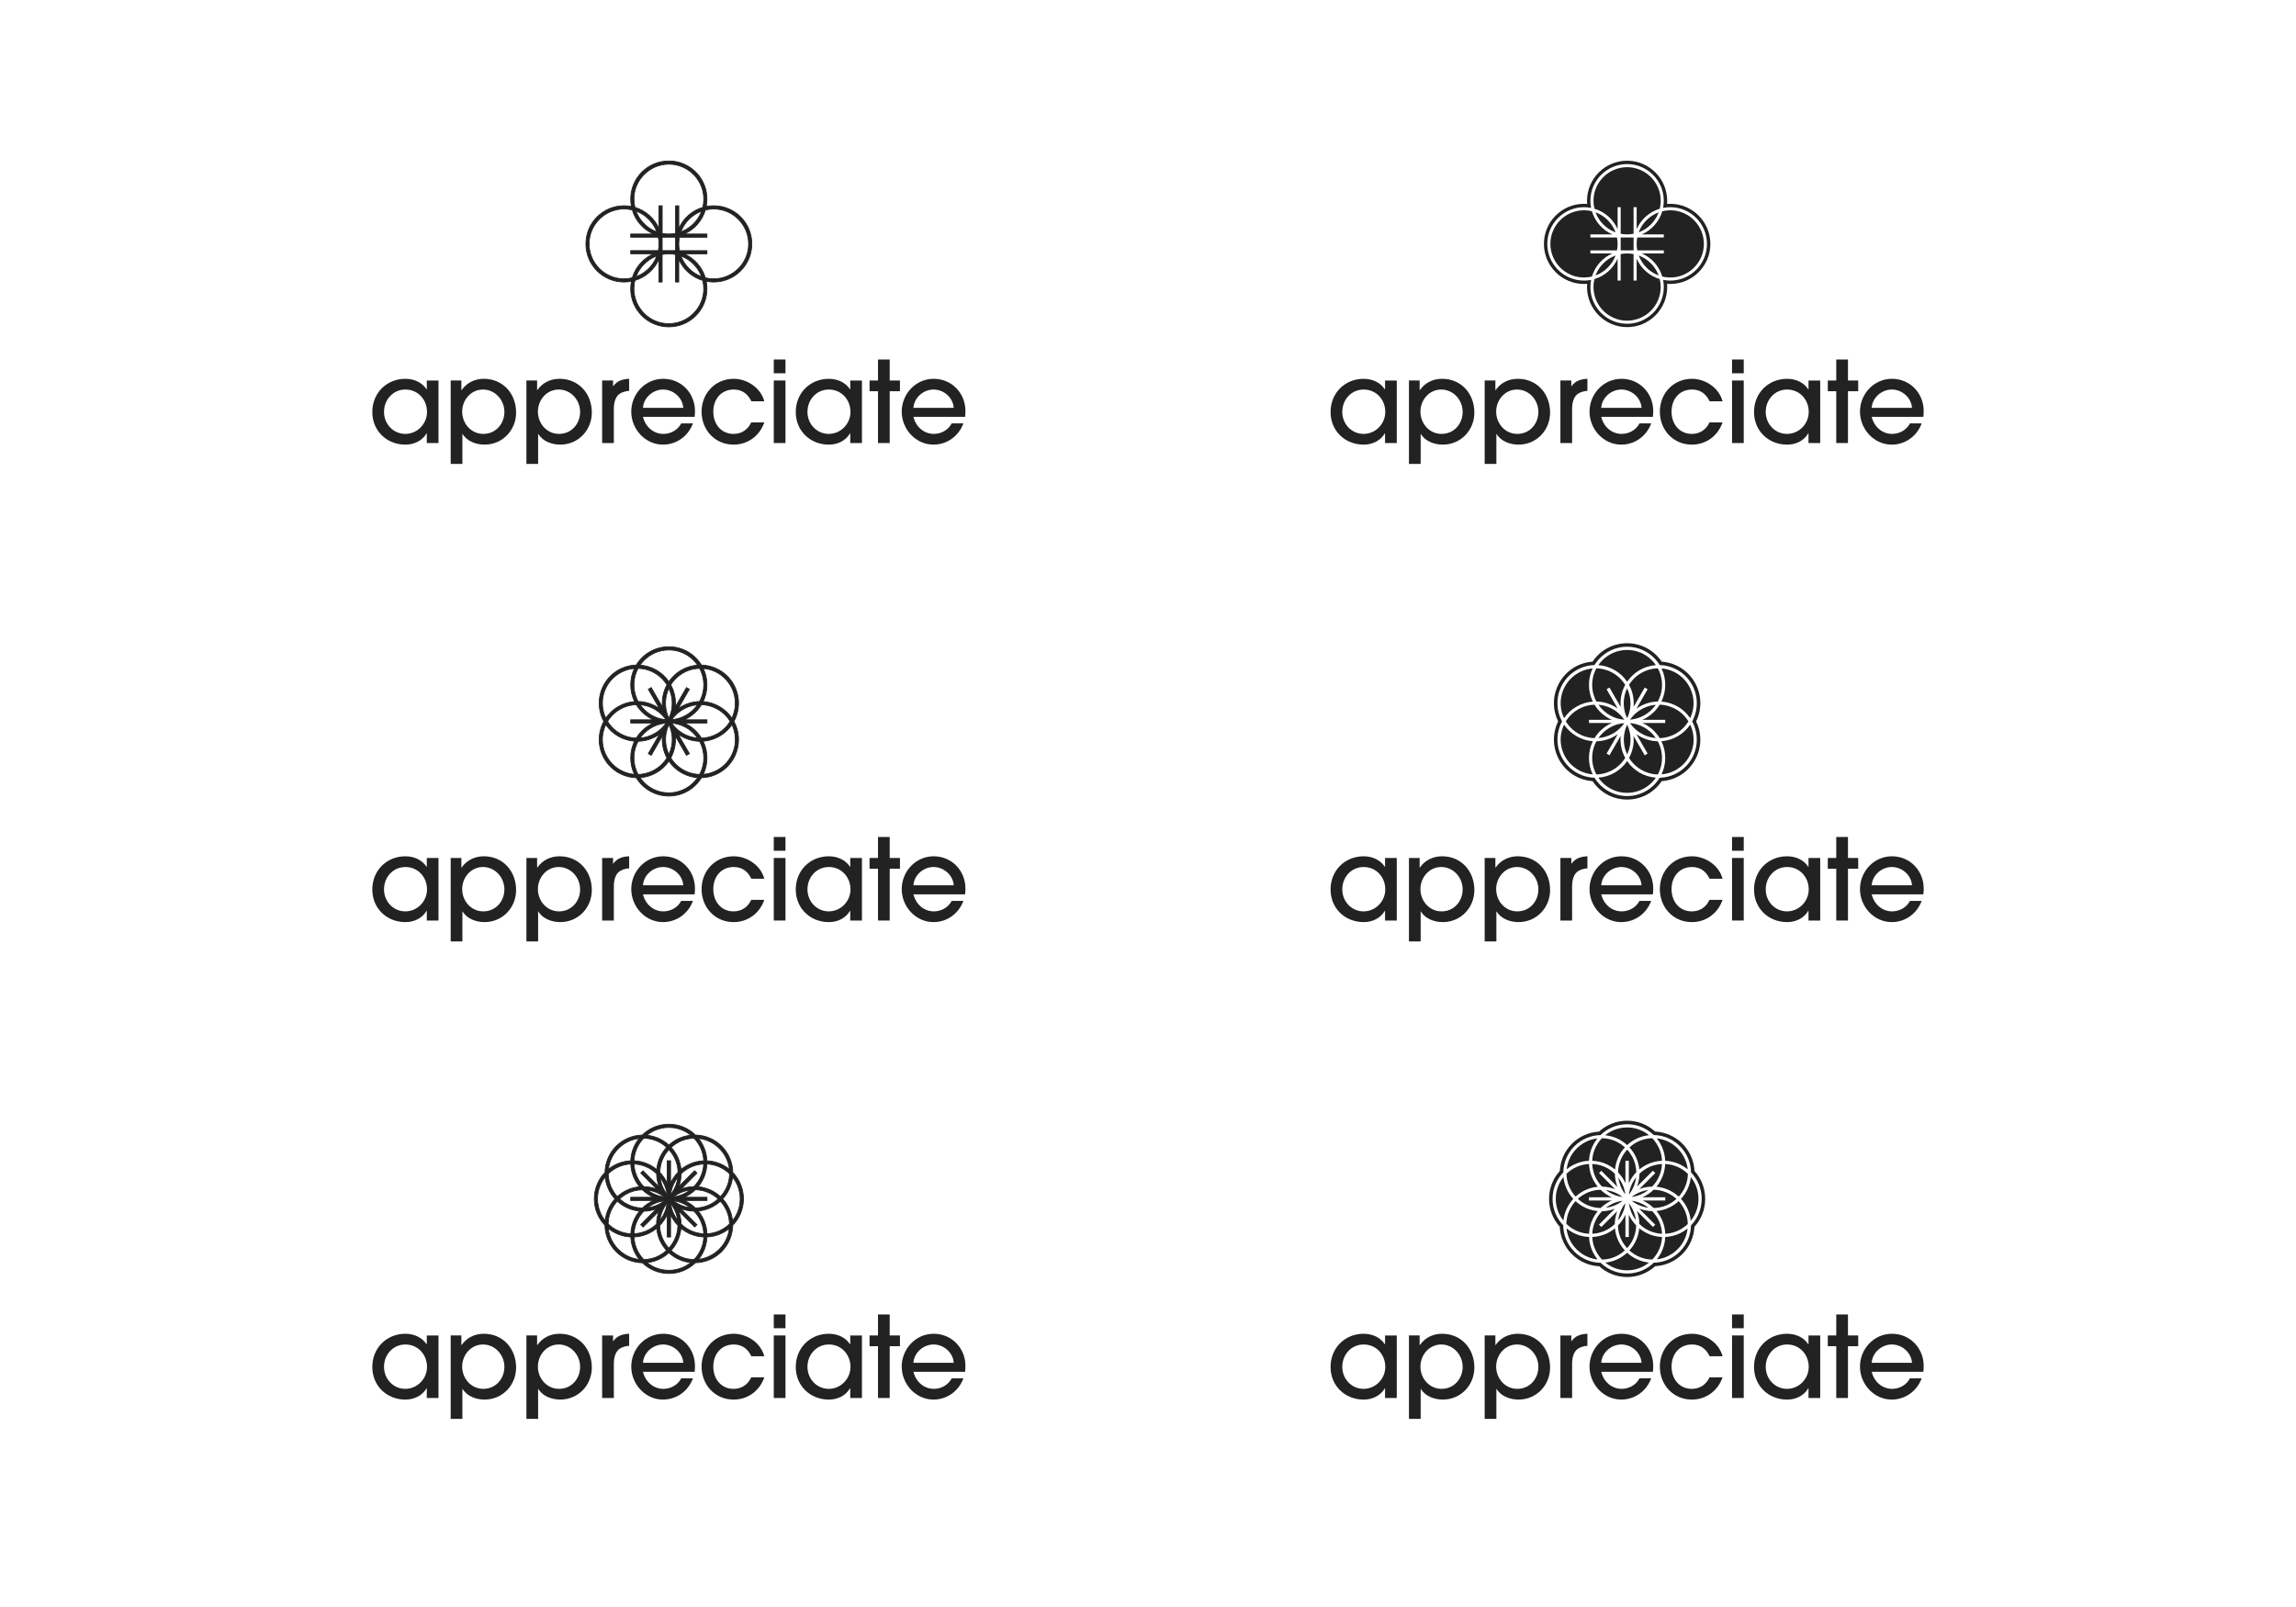 <svg width="2000" height="1400" viewBox="0 0 2000 1400" fill="none" xmlns="http://www.w3.org/2000/svg">
<rect x="0" y="0" width="2000" height="1400" fill="#808080" stroke="none"/>
<g clip-path="url(#clip0_248_59733)">
<rect width="2000" height="1400" fill="white"/>
<path d="M371.771 377.517H371.573C367.747 384.108 360.592 387.352 353.136 387.352C336.859 387.352 324.305 375.355 324.305 358.932C324.305 342.509 336.662 330.017 353.136 330.017C360.395 330.017 367.55 332.97 371.573 339.166H371.771V331.496H381.968V385.978H371.771V377.517ZM353.141 339.355C342.352 339.355 334.507 348.206 334.507 358.829C334.507 369.451 342.648 378.006 353.042 378.006C363.437 378.006 371.968 369.352 371.968 358.829C371.968 348.305 364.221 339.355 353.141 339.355Z" fill="#222222"/>
<path d="M422.104 387.348C414.845 387.348 406.906 384.594 402.981 378.105H402.784V404.167H392.587V331.487H401.901V339.844H402.099C406.61 333.351 413.672 330.008 421.418 330.008C438.189 330.008 449.564 342.99 449.564 359.413C449.564 374.852 437.7 387.343 422.108 387.343L422.104 387.348ZM420.733 339.355C410.24 339.355 402.591 348.404 402.591 358.631C402.591 368.858 410.24 378.006 421.028 378.006C431.817 378.006 439.367 369.253 439.367 358.829C439.367 348.404 431.226 339.355 420.733 339.355Z" fill="#222222"/>
<path d="M488.065 387.348C480.807 387.348 472.867 384.594 468.942 378.105H468.745V404.167H458.548V331.487H467.863V339.844H468.06C472.571 333.351 479.633 330.008 487.379 330.008C504.15 330.008 515.525 342.99 515.525 359.413C515.525 374.852 503.661 387.343 488.069 387.343L488.065 387.348ZM486.694 339.355C476.201 339.355 468.553 348.404 468.553 358.631C468.553 368.858 476.201 378.006 486.99 378.006C497.778 378.006 505.328 369.253 505.328 358.829C505.328 348.404 497.187 339.355 486.694 339.355Z" fill="#222222"/>
<path d="M540.688 342.504C535.885 344.962 534.706 351.257 534.706 356.173V385.973H524.509V331.491H534.021V336.407H534.218C537.551 331.684 542.551 330.211 548.045 330.013V340.536C545.791 340.536 542.65 341.422 540.688 342.504Z" fill="#222222"/>
<path d="M605.085 363.156H560.075C562.136 371.612 569 378.006 577.92 378.006C584.296 378.006 590.474 374.564 593.413 368.858H603.611C599.493 379.97 589.39 387.348 577.526 387.348C562.032 387.348 549.873 373.872 549.873 358.631C549.873 343.39 561.835 330.013 577.723 330.013C593.611 330.013 605.376 342.698 605.376 358.042C605.376 359.714 605.278 361.484 605.081 363.156H605.085ZM577.629 339.355C568.802 339.355 560.666 346.337 560.075 355.288H595.183C594.596 346.337 586.455 339.355 577.629 339.355Z" fill="#222222"/>
<path d="M638.989 387.348C622.81 387.348 611.138 374.564 611.138 358.631C611.138 342.698 623.002 330.013 639.087 330.013C650.759 330.013 662.721 337.881 665.759 349.586H654.482C651.44 343.192 646.439 339.359 639.186 339.359C628.007 339.359 621.34 347.914 621.34 358.636C621.34 369.357 628.106 378.011 638.993 378.011C645.956 378.011 651.547 374.272 654.388 367.977H665.764C661.745 379.682 651.444 387.352 638.993 387.352L638.989 387.348Z" fill="#222222"/>
<path d="M674.017 325.192V313.194H684.214V325.192H674.017ZM674.017 385.969V331.487H684.214V385.969H674.017Z" fill="#222222"/>
<path d="M740.632 377.517H740.435C736.608 384.108 729.453 387.352 721.998 387.352C705.72 387.352 693.166 375.355 693.166 358.932C693.166 342.509 705.523 330.017 721.998 330.017C729.256 330.017 736.411 332.97 740.435 339.166H740.632V331.496H750.829V385.978H740.632V377.517ZM722.002 339.355C711.213 339.355 703.368 348.206 703.368 358.829C703.368 369.451 711.509 378.006 721.904 378.006C732.298 378.006 740.829 369.352 740.829 358.829C740.829 348.305 733.082 339.355 722.002 339.355Z" fill="#222222"/>
<path d="M775.006 340.833V385.973H764.808V340.833H757.451V331.491H764.808V313.199H775.006V331.491H783.931V340.833H775.006Z" fill="#222222"/>
<path d="M840.68 363.156H795.67C797.731 371.612 804.595 378.006 813.515 378.006C819.891 378.006 826.069 374.564 829.009 368.858H839.206C835.089 379.97 824.985 387.348 813.121 387.348C797.628 387.348 785.468 373.872 785.468 358.631C785.468 343.39 797.43 330.013 813.318 330.013C829.206 330.013 840.971 342.698 840.971 358.042C840.971 359.714 840.873 361.484 840.676 363.156H840.68ZM813.224 339.355C804.398 339.355 796.261 346.337 795.67 355.288H830.778C830.191 346.337 822.05 339.355 813.224 339.355Z" fill="#222222"/>
<path d="M621.685 179.257C619.463 179.257 617.29 179.479 615.192 179.896C615.602 177.813 615.824 175.66 615.824 173.452C615.824 155.084 600.977 140.236 582.609 140.236C564.241 140.236 549.394 155.084 549.394 173.452C549.394 175.653 549.616 177.806 550.019 179.889C547.936 179.479 545.79 179.257 543.588 179.257C525.276 179.257 510.373 194.104 510.373 212.472C510.373 230.84 525.22 245.688 543.588 245.688C545.797 245.688 547.949 245.466 550.033 245.056C549.616 247.153 549.394 249.327 549.394 251.549C549.394 269.917 564.241 284.764 582.609 284.764C600.977 284.764 615.824 269.917 615.824 251.549C615.824 249.327 615.602 247.153 615.185 245.049C617.29 245.466 619.456 245.688 621.685 245.688C639.998 245.688 654.901 230.84 654.901 212.472C654.901 194.104 640.054 179.257 621.685 179.257V179.257ZM552.186 173.452C552.186 169.32 552.97 165.354 554.588 161.618C556.095 157.986 558.331 154.75 561.123 151.959C563.915 149.167 567.151 146.993 570.783 145.424C574.526 143.861 578.484 143.021 582.616 143.021C586.748 143.021 590.713 143.806 594.449 145.424C598.081 146.931 601.317 149.167 604.109 151.959C606.901 154.75 609.074 157.986 610.644 161.618C612.262 165.361 613.047 169.32 613.047 173.452C613.047 175.91 612.762 178.313 612.199 180.639C602.804 183.431 595.165 190.264 591.276 199.125V179.257H588.484V203.299C586.574 203.674 584.616 203.875 582.623 203.875C580.63 203.875 578.713 203.688 576.817 203.327V179.257H574.026V199.167C570.13 190.299 562.47 183.445 553.074 180.639C552.498 178.292 552.199 175.882 552.199 173.445L552.186 173.452ZM594.442 223.528C598.074 225.035 601.311 227.271 604.102 230.063C606.894 232.854 609.067 236.091 610.637 239.722C610.817 240.153 610.984 240.584 611.144 241.021C610.713 240.861 610.283 240.688 609.852 240.5C606.22 238.993 602.984 236.757 600.192 233.966C597.401 231.174 595.227 227.938 593.658 224.306C593.477 223.875 593.311 223.445 593.151 223.007C593.581 223.167 594.012 223.341 594.442 223.528ZM588.47 218.334H576.804V206.667H588.47V218.334ZM572.137 222.993C571.97 223.438 571.797 223.875 571.609 224.306C570.102 227.938 567.866 231.174 565.074 233.966C562.283 236.757 559.047 238.931 555.415 240.5C554.963 240.688 554.505 240.868 554.047 241.035C554.213 240.591 554.387 240.153 554.574 239.722C556.081 236.091 558.317 232.854 561.109 230.063C563.901 227.271 567.137 225.097 570.769 223.528C571.22 223.341 571.679 223.16 572.137 222.993V222.993ZM570.769 201.479C567.137 199.972 563.901 197.736 561.109 194.945C558.317 192.153 556.144 188.917 554.574 185.285C554.38 184.827 554.199 184.361 554.033 183.896C554.498 184.07 554.956 184.25 555.415 184.452C559.047 185.959 562.283 188.195 565.074 190.986C567.866 193.778 570.04 197.014 571.609 200.646C571.804 201.104 571.984 201.57 572.151 202.042C571.686 201.868 571.227 201.688 570.769 201.486V201.479ZM593.109 202C593.283 201.549 593.456 201.09 593.651 200.646C595.158 197.014 597.394 193.778 600.186 190.986C602.977 188.195 606.213 186.021 609.845 184.452C610.283 184.271 610.727 184.097 611.172 183.931C610.998 184.382 610.824 184.84 610.63 185.285C609.123 188.917 606.887 192.153 604.095 194.945C601.304 197.736 598.067 199.91 594.435 201.479C593.998 201.66 593.554 201.834 593.109 202ZM543.581 242.903C539.449 242.903 535.484 242.118 531.748 240.5C528.116 238.993 524.88 236.757 522.088 233.966C519.297 231.174 517.123 227.938 515.554 224.306C513.991 220.563 513.151 216.604 513.151 212.472C513.151 208.34 513.936 204.375 515.554 200.639C517.061 197.007 519.297 193.771 522.088 190.979C524.88 188.188 528.116 186.014 531.748 184.445C535.491 182.882 539.449 182.042 543.581 182.042C546.033 182.042 548.429 182.327 550.755 182.889C553.54 192.313 560.373 199.972 569.262 203.868H549.394V206.66H573.442C573.811 208.556 574.012 210.486 574.012 212.465C574.012 214.445 573.824 216.417 573.456 218.327H549.394V221.118H569.29C560.442 225 553.595 232.632 550.79 242.014C548.456 242.584 546.054 242.889 543.588 242.889L543.581 242.903ZM613.026 251.556C613.026 255.688 612.241 259.653 610.623 263.389C609.116 267.021 606.88 270.257 604.088 273.049C601.297 275.841 598.06 278.014 594.429 279.584C590.685 281.146 586.727 281.986 582.595 281.986C578.463 281.986 574.498 281.202 570.762 279.584C567.13 278.077 563.894 275.841 561.102 273.049C558.31 270.257 556.137 267.021 554.567 263.389C553.005 259.646 552.165 255.632 552.165 251.556C552.165 249.077 552.449 246.66 553.026 244.32C562.429 241.528 570.095 234.688 573.991 225.806V245.695H576.783V221.702C578.679 221.334 580.609 221.132 582.588 221.132C584.567 221.132 586.54 221.32 588.449 221.688V245.695H591.241V225.827C595.123 234.674 602.741 241.5 612.116 244.299C612.699 246.667 613.012 249.097 613.012 251.556H613.026ZM643.172 233.972C640.38 236.764 637.144 238.938 633.512 240.507C629.769 242.125 625.755 242.91 621.679 242.91C619.199 242.91 616.776 242.625 614.429 242.049C611.63 232.66 604.804 225.028 595.942 221.139H615.811V218.347H591.824C591.449 216.438 591.248 214.479 591.248 212.486C591.248 210.493 591.436 208.577 591.797 206.681H615.811V203.889H595.922C604.797 199.993 611.63 192.34 614.429 182.952C616.776 182.375 619.193 182.063 621.672 182.063C625.804 182.063 629.769 182.847 633.505 184.465C637.137 185.972 640.373 188.209 643.165 191C645.956 193.792 648.13 197.028 649.699 200.66C651.262 204.403 652.102 208.361 652.102 212.493C652.102 216.625 651.317 220.59 649.699 224.327C648.192 227.959 645.956 231.195 643.165 233.986L643.172 233.972Z" fill="#222222" stroke="#222222" stroke-width="0.694"/>
<path d="M371.771 793.489H371.573C367.747 800.081 360.592 803.325 353.136 803.325C336.859 803.325 324.305 791.328 324.305 774.905C324.305 758.482 336.662 745.99 353.136 745.99C360.395 745.99 367.55 748.942 371.573 755.139H371.771V747.468H381.968V801.95H371.771V793.489ZM353.141 755.327C342.352 755.327 334.507 764.179 334.507 774.801C334.507 785.424 342.648 793.979 353.042 793.979C363.437 793.979 371.968 785.325 371.968 774.801C371.968 764.278 364.221 755.327 353.141 755.327Z" fill="#222222"/>
<path d="M422.104 803.321C414.845 803.321 406.906 800.566 402.981 794.078H402.784V820.139H392.587V747.459H401.901V755.817H402.099C406.61 749.324 413.672 745.981 421.418 745.981C438.189 745.981 449.564 758.962 449.564 775.386C449.564 790.825 437.7 803.316 422.108 803.316L422.104 803.321ZM420.733 755.327C410.24 755.327 402.591 764.377 402.591 774.604C402.591 784.831 410.24 793.979 421.028 793.979C431.817 793.979 439.367 785.226 439.367 774.801C439.367 764.377 431.226 755.327 420.733 755.327Z" fill="#222222"/>
<path d="M488.065 803.321C480.807 803.321 472.867 800.566 468.942 794.078H468.745V820.139H458.548V747.459H467.863V755.817H468.06C472.571 749.324 479.633 745.981 487.379 745.981C504.15 745.981 515.525 758.962 515.525 775.386C515.525 790.825 503.661 803.316 488.069 803.316L488.065 803.321ZM486.694 755.327C476.201 755.327 468.553 764.377 468.553 774.604C468.553 784.831 476.201 793.979 486.99 793.979C497.778 793.979 505.328 785.226 505.328 774.801C505.328 764.377 497.187 755.327 486.694 755.327Z" fill="#222222"/>
<path d="M540.688 758.477C535.885 760.935 534.706 767.23 534.706 772.146V801.946H524.509V747.464H534.021V752.38H534.218C537.551 747.657 542.551 746.183 548.045 745.986V756.509C545.791 756.509 542.65 757.394 540.688 758.477Z" fill="#222222"/>
<path d="M605.085 779.128H560.075C562.136 787.585 569 793.979 577.92 793.979C584.296 793.979 590.474 790.537 593.413 784.831H603.611C599.493 795.943 589.39 803.321 577.526 803.321C562.032 803.321 549.873 789.845 549.873 774.604C549.873 759.362 561.835 745.986 577.723 745.986C593.611 745.986 605.376 758.67 605.376 774.015C605.376 775.687 605.278 777.457 605.081 779.128H605.085ZM577.629 755.327C568.802 755.327 560.666 762.31 560.075 771.261H595.183C594.596 762.31 586.455 755.327 577.629 755.327Z" fill="#222222"/>
<path d="M638.989 803.321C622.81 803.321 611.138 790.537 611.138 774.604C611.138 758.67 623.002 745.986 639.087 745.986C650.759 745.986 662.721 753.853 665.759 765.559H654.482C651.44 759.165 646.439 755.332 639.186 755.332C628.007 755.332 621.34 763.887 621.34 774.608C621.34 785.329 628.106 793.983 638.993 793.983C645.956 793.983 651.547 790.245 654.388 783.95H665.764C661.745 795.655 651.444 803.325 638.993 803.325L638.989 803.321Z" fill="#222222"/>
<path d="M674.017 741.164V729.167H684.214V741.164H674.017ZM674.017 801.941V747.459H684.214V801.941H674.017Z" fill="#222222"/>
<path d="M740.632 793.489H740.435C736.608 800.081 729.453 803.325 721.998 803.325C705.72 803.325 693.166 791.328 693.166 774.905C693.166 758.482 705.523 745.99 721.998 745.99C729.256 745.99 736.411 748.942 740.435 755.139H740.632V747.468H750.829V801.95H740.632V793.489ZM722.002 755.327C711.213 755.327 703.368 764.179 703.368 774.801C703.368 785.424 711.509 793.979 721.904 793.979C732.298 793.979 740.829 785.325 740.829 774.801C740.829 764.278 733.082 755.327 722.002 755.327Z" fill="#222222"/>
<path d="M775.006 756.806V801.946H764.808V756.806H757.451V747.464H764.808V729.171H775.006V747.464H783.931V756.806H775.006Z" fill="#222222"/>
<path d="M840.68 779.128H795.67C797.731 787.585 804.595 793.979 813.515 793.979C819.891 793.979 826.069 790.537 829.009 784.831H839.206C835.089 795.943 824.985 803.321 813.121 803.321C797.628 803.321 785.468 789.845 785.468 774.604C785.468 759.362 797.43 745.986 813.318 745.986C829.206 745.986 840.971 758.67 840.971 774.015C840.971 775.687 840.873 777.457 840.676 779.128H840.68ZM813.224 755.327C804.398 755.327 796.261 762.31 795.67 771.261H830.778C830.191 762.31 822.05 755.327 813.224 755.327Z" fill="#222222"/>
<path d="M638.88 595.979C632.9 585.625 622.164 579.708 611.005 579.389C605.178 569.82 594.65 563.431 582.609 563.431C570.567 563.431 560.074 569.806 554.234 579.375C543.102 579.695 532.4 585.604 526.393 595.979C520.414 606.375 520.65 618.653 525.977 628.465C520.657 638.285 520.414 650.563 526.393 660.951C532.366 671.292 543.081 677.208 554.227 677.542C560.053 687.104 570.574 693.5 582.609 693.5C594.643 693.5 605.143 687.125 610.984 677.556C622.137 677.25 632.866 671.34 638.88 660.951C644.859 650.563 644.595 638.299 639.282 628.486C644.616 618.667 644.866 606.375 638.88 595.972V595.979ZM617.949 583.25C621.748 584.257 625.317 585.986 628.442 588.389C631.678 590.847 634.359 593.917 636.428 597.431C638.491 601 639.775 604.854 640.282 608.875C640.782 612.785 640.505 616.688 639.442 620.486C638.97 622.264 638.338 623.979 637.553 625.632C634.831 621.625 631.185 618.16 626.713 615.576C622.213 612.979 617.345 611.556 612.477 611.208C614.623 606.813 615.824 601.875 615.824 596.646C615.824 591.417 614.664 586.667 612.595 582.333C614.393 582.479 616.185 582.785 617.942 583.25H617.949ZM610.637 672.125C610.268 673.007 609.859 673.868 609.407 674.702C608.4 674.674 607.4 674.597 606.393 674.472C602.373 673.972 598.525 672.688 594.949 670.618C591.373 668.549 588.359 665.875 585.907 662.632C585.338 661.875 584.81 661.097 584.317 660.292C587.484 654.479 588.866 647.792 588.234 641.146L597.97 657.993L600.373 656.597L600.352 656.563L600.484 656.486L590.713 639.57C596.171 643.493 602.692 645.667 609.366 645.82C609.831 646.667 610.255 647.542 610.643 648.445C612.206 652.188 613.046 656.146 613.046 660.278C613.046 664.41 612.262 668.375 610.643 672.111L610.637 672.125ZM554.588 672.125C553.025 668.382 552.185 664.424 552.185 660.292C552.185 656.16 552.97 652.195 554.588 648.458C554.963 647.549 555.387 646.667 555.852 645.813C562.518 645.667 569.039 643.507 574.512 639.597L564.748 656.5L564.88 656.576L564.859 656.611L567.262 658.007L577.046 641.063C576.387 647.736 577.768 654.458 580.97 660.313C580.477 661.104 579.949 661.882 579.373 662.639C576.914 665.875 573.9 668.556 570.331 670.625C566.762 672.695 562.907 673.972 558.887 674.479C557.873 674.611 556.852 674.688 555.838 674.708C555.387 673.875 554.97 673.014 554.588 672.132V672.125ZM554.588 584.82C554.956 583.938 555.366 583.076 555.817 582.243C556.845 582.271 557.873 582.34 558.887 582.472C562.907 582.972 566.755 584.257 570.331 586.326C573.907 588.396 576.921 591.07 579.373 594.313C579.942 595.07 580.47 595.847 580.963 596.653C577.762 602.521 576.387 609.271 577.067 615.979L567.262 599L564.859 600.396L564.88 600.431L564.748 600.507L574.456 617.313C569.005 613.431 562.512 611.292 555.88 611.139C555.414 610.278 554.984 609.396 554.595 608.493C553.032 604.75 552.192 600.736 552.192 596.66C552.192 592.583 552.977 588.563 554.595 584.826L554.588 584.82ZM610.637 584.82C612.255 588.563 613.039 592.576 613.039 596.653C613.039 600.729 612.255 604.75 610.637 608.486C610.262 609.396 609.838 610.278 609.373 611.139C602.713 611.299 596.192 613.458 590.734 617.382L600.484 600.507L600.352 600.431L600.373 600.396L597.97 599L588.241 615.84C588.887 609.16 587.498 602.431 584.282 596.583C584.768 595.806 585.289 595.049 585.852 594.32C588.31 591.083 591.324 588.403 594.893 586.333C598.463 584.264 602.317 582.986 606.338 582.479C607.352 582.347 608.373 582.271 609.387 582.25C609.838 583.083 610.255 583.945 610.637 584.826V584.82ZM585.185 630.028L585.157 629.979C588.373 630.236 591.484 630.986 594.449 632.271C598.081 633.778 601.317 636.014 604.109 638.806C605.4 640.097 606.546 641.486 607.574 642.958C605.789 642.813 604.012 642.507 602.262 642.042C598.463 641.035 594.893 639.306 591.768 636.903C589.22 634.965 587.018 632.646 585.185 630.028ZM573.512 636.903C570.387 639.25 566.866 640.979 563.018 642.042C561.241 642.514 559.442 642.82 557.63 642.965C558.664 641.486 559.831 640.097 561.123 638.806C563.914 636.014 567.15 633.84 570.782 632.271C573.748 631.035 576.852 630.257 580.067 629.986L579.72 630.59C577.97 632.993 575.893 635.097 573.518 636.903H573.512ZM579.637 626.278L580.032 626.965C576.824 626.701 573.734 625.958 570.775 624.674C567.143 623.167 563.907 620.931 561.116 618.139C559.824 616.847 558.671 615.458 557.643 613.979C559.449 614.125 561.248 614.431 563.012 614.896C566.81 615.903 570.38 617.632 573.505 620.035C575.845 621.813 577.893 623.91 579.63 626.271L579.637 626.278ZM585.199 626.958C587.039 624.306 589.255 621.993 591.824 620.042C594.949 617.695 598.47 615.965 602.317 614.903C604.053 614.445 605.817 614.146 607.588 613.993C606.553 615.465 605.393 616.854 604.102 618.139C601.31 620.931 598.074 623.104 594.442 624.674C591.491 625.91 588.4 626.681 585.192 626.958H585.199ZM584.512 604.806C585.518 608.604 585.796 612.507 585.352 616.417C584.984 619.361 584.192 622.215 582.984 624.938L582.616 625.57L582.518 625.403C581.192 622.542 580.324 619.528 579.935 616.41C579.435 612.5 579.713 608.597 580.72 604.799C581.192 603.028 581.824 601.306 582.602 599.653C583.38 601.292 584.025 603.007 584.518 604.799L584.512 604.806ZM569.289 627.076H549.4V629.868H569.31C563.039 632.618 557.775 637.25 554.241 643.042C553.296 643.014 552.352 642.938 551.407 642.813C547.331 642.313 543.484 641.028 539.963 638.958C536.393 636.896 533.373 634.215 530.921 630.972C530.31 630.153 529.741 629.306 529.213 628.438C529.741 627.583 530.31 626.75 530.921 625.951C533.324 622.715 536.393 620.035 539.963 617.965C543.532 615.896 547.387 614.618 551.407 614.111C552.345 613.993 553.289 613.917 554.227 613.889C557.755 619.688 563.012 624.313 569.289 627.063V627.076ZM580.775 652.139C579.768 648.34 579.491 644.382 579.991 640.528C580.387 637.375 581.268 634.326 582.623 631.438L583.067 632.208C584.227 634.868 584.991 637.653 585.352 640.528C585.852 644.438 585.574 648.34 584.512 652.139C584.046 653.896 583.421 655.583 582.65 657.215C581.887 655.597 581.255 653.903 580.768 652.139H580.775ZM595.963 629.868H615.831V627.076H595.963C602.234 624.326 607.498 619.701 611.025 613.896C611.998 613.924 612.963 614 613.935 614.125C617.9 614.625 621.748 615.965 625.324 617.979C628.893 620.042 631.914 622.722 634.366 625.965C634.963 626.764 635.525 627.59 636.039 628.438C635.505 629.306 634.928 630.16 634.31 630.986C631.907 634.222 628.838 636.903 625.324 638.972C621.755 641.035 617.9 642.32 613.88 642.826C612.928 642.951 611.97 643.021 611.018 643.056C607.491 637.25 602.234 632.625 595.963 629.875V629.868ZM561.116 575.16C563.907 572.368 567.143 570.195 570.775 568.625C574.518 567.063 578.477 566.222 582.609 566.222C586.741 566.222 590.706 567.007 594.442 568.625C598.074 570.132 601.31 572.368 604.102 575.16C605.435 576.493 606.623 577.931 607.678 579.458C602.831 579.806 597.991 581.222 593.498 583.813C589.018 586.403 585.366 589.882 582.643 593.896C579.921 589.882 576.268 586.403 571.782 583.813C567.268 581.215 562.4 579.792 557.532 579.451C558.588 577.924 559.789 576.493 561.116 575.167V575.16ZM525.782 620.486C524.775 616.688 524.498 612.729 524.942 608.875C525.442 604.854 526.727 601.007 528.796 597.431C530.866 593.854 533.539 590.84 536.782 588.389C539.907 586.042 543.428 584.313 547.275 583.25C549.032 582.785 550.831 582.479 552.637 582.333C550.56 586.667 549.4 591.521 549.4 596.646C549.4 601.771 550.609 606.806 552.762 611.208C547.907 611.556 543.06 612.979 538.567 615.57C534.081 618.153 530.428 621.625 527.699 625.632C526.921 623.993 526.275 622.271 525.782 620.479V620.486ZM547.275 673.688C543.477 672.681 539.963 670.952 536.782 668.549C533.546 666.09 530.866 663.076 528.796 659.507C526.727 655.938 525.449 652.083 524.942 648.063C524.442 644.153 524.72 640.25 525.782 636.451C526.255 634.667 526.893 632.931 527.678 631.271C530.407 635.292 534.067 638.778 538.56 641.361C543.053 643.958 547.907 645.375 552.762 645.722C550.602 650.125 549.393 655.063 549.393 660.285C549.393 665.507 550.56 670.264 552.637 674.604C550.831 674.458 549.039 674.153 547.275 673.688ZM604.102 681.785C601.31 684.576 598.074 686.75 594.442 688.32C590.699 689.882 586.741 690.722 582.609 690.722C578.477 690.722 574.512 689.938 570.775 688.32C567.143 686.813 563.907 684.576 561.116 681.785C559.782 680.451 558.595 679.014 557.546 677.486C562.407 677.146 567.275 675.729 571.782 673.132C576.262 670.542 579.914 667.063 582.637 663.049C585.359 667.063 589.012 670.542 593.498 673.132C597.998 675.722 602.845 677.146 607.692 677.493C606.637 679.021 605.435 680.451 604.102 681.785V681.785ZM639.498 636.458C640.505 640.257 640.782 644.16 640.338 648.07C639.838 652.09 638.553 655.938 636.484 659.514C634.414 663.09 631.741 666.104 628.498 668.556C625.373 670.903 621.852 672.632 618.005 673.695C616.22 674.167 614.407 674.472 612.588 674.618C614.664 670.285 615.831 665.431 615.831 660.299C615.831 655.167 614.63 650.153 612.491 645.764C617.352 645.417 622.206 643.986 626.713 641.375C631.199 638.792 634.852 635.32 637.581 631.313C638.359 632.951 639.005 634.674 639.498 636.465V636.458Z" fill="#222222" stroke="#222222" stroke-width="0.694"/>
<path d="M371.771 1209.46H371.573C367.747 1216.05 360.592 1219.3 353.136 1219.3C336.859 1219.3 324.305 1207.3 324.305 1190.88C324.305 1174.45 336.662 1161.96 353.136 1161.96C360.395 1161.96 367.55 1164.91 371.573 1171.11H371.771V1163.44H381.968V1217.92H371.771V1209.46ZM353.141 1171.3C342.352 1171.3 334.507 1180.15 334.507 1190.77C334.507 1201.4 342.648 1209.95 353.042 1209.95C363.437 1209.95 371.968 1201.3 371.968 1190.77C371.968 1180.25 364.221 1171.3 353.141 1171.3Z" fill="#222222"/>
<path d="M422.104 1219.29C414.845 1219.29 406.906 1216.54 402.981 1210.05H402.784V1236.11H392.587V1163.43H401.901V1171.79H402.099C406.61 1165.3 413.672 1161.95 421.418 1161.95C438.189 1161.95 449.564 1174.93 449.564 1191.36C449.564 1206.8 437.7 1219.29 422.108 1219.29L422.104 1219.29ZM420.733 1171.3C410.24 1171.3 402.591 1180.35 402.591 1190.58C402.591 1200.8 410.24 1209.95 421.028 1209.95C431.817 1209.95 439.367 1201.2 439.367 1190.77C439.367 1180.35 431.226 1171.3 420.733 1171.3Z" fill="#222222"/>
<path d="M488.065 1219.29C480.807 1219.29 472.867 1216.54 468.942 1210.05H468.745V1236.11H458.548V1163.43H467.863V1171.79H468.06C472.571 1165.3 479.633 1161.95 487.379 1161.95C504.15 1161.95 515.525 1174.93 515.525 1191.36C515.525 1206.8 503.661 1219.29 488.069 1219.29L488.065 1219.29ZM486.694 1171.3C476.201 1171.3 468.553 1180.35 468.553 1190.58C468.553 1200.8 476.201 1209.95 486.99 1209.95C497.778 1209.95 505.328 1201.2 505.328 1190.77C505.328 1180.35 497.187 1171.3 486.694 1171.3Z" fill="#222222"/>
<path d="M540.688 1174.45C535.885 1176.91 534.706 1183.2 534.706 1188.12V1217.92H524.509V1163.44H534.021V1168.35H534.218C537.551 1163.63 542.551 1162.15 548.045 1161.96V1172.48C545.791 1172.48 542.65 1173.37 540.688 1174.45Z" fill="#222222"/>
<path d="M605.085 1195.1H560.075C562.136 1203.56 569 1209.95 577.92 1209.95C584.296 1209.95 590.474 1206.51 593.413 1200.8H603.611C599.493 1211.91 589.39 1219.29 577.526 1219.29C562.032 1219.29 549.873 1205.82 549.873 1190.58C549.873 1175.33 561.835 1161.96 577.723 1161.96C593.611 1161.96 605.376 1174.64 605.376 1189.99C605.376 1191.66 605.278 1193.43 605.081 1195.1H605.085ZM577.629 1171.3C568.802 1171.3 560.666 1178.28 560.075 1187.23H595.183C594.596 1178.28 586.455 1171.3 577.629 1171.3Z" fill="#222222"/>
<path d="M638.989 1219.29C622.81 1219.29 611.138 1206.51 611.138 1190.58C611.138 1174.64 623.002 1161.96 639.087 1161.96C650.759 1161.96 662.721 1169.83 665.759 1181.53H654.482C651.44 1175.14 646.439 1171.3 639.186 1171.3C628.007 1171.3 621.34 1179.86 621.34 1190.58C621.34 1201.3 628.106 1209.96 638.993 1209.96C645.956 1209.96 651.547 1206.22 654.388 1199.92H665.764C661.745 1211.63 651.444 1219.3 638.993 1219.3L638.989 1219.29Z" fill="#222222"/>
<path d="M674.017 1157.14V1145.14H684.214V1157.14H674.017ZM674.017 1217.91V1163.43H684.214V1217.91H674.017Z" fill="#222222"/>
<path d="M740.632 1209.46H740.435C736.608 1216.05 729.453 1219.3 721.998 1219.3C705.72 1219.3 693.166 1207.3 693.166 1190.88C693.166 1174.45 705.523 1161.96 721.998 1161.96C729.256 1161.96 736.411 1164.91 740.435 1171.11H740.632V1163.44H750.829V1217.92H740.632V1209.46ZM722.002 1171.3C711.213 1171.3 703.368 1180.15 703.368 1190.77C703.368 1201.4 711.509 1209.95 721.904 1209.95C732.298 1209.95 740.829 1201.3 740.829 1190.77C740.829 1180.25 733.082 1171.3 722.002 1171.3Z" fill="#222222"/>
<path d="M775.006 1172.78V1217.92H764.808V1172.78H757.451V1163.44H764.808V1145.14H775.006V1163.44H783.931V1172.78H775.006Z" fill="#222222"/>
<path d="M840.68 1195.1H795.67C797.731 1203.56 804.595 1209.95 813.515 1209.95C819.891 1209.95 826.069 1206.51 829.009 1200.8H839.206C835.089 1211.91 824.985 1219.29 813.121 1219.29C797.628 1219.29 785.468 1205.82 785.468 1190.58C785.468 1175.33 797.43 1161.96 813.318 1161.96C829.206 1161.96 840.971 1174.64 840.971 1189.99C840.971 1191.66 840.873 1193.43 840.676 1195.1H840.68ZM813.224 1171.3C804.398 1171.3 796.261 1178.28 795.67 1187.23H830.778C830.191 1178.28 822.05 1171.3 813.224 1171.3Z" fill="#222222"/>
<path d="M638.256 1067.52C644.027 1061.55 647.596 1053.42 647.596 1044.45C647.596 1035.48 644.061 1027.39 638.318 1021.42C638.179 1013.1 634.95 1004.84 628.617 998.506C622.298 992.187 614.061 988.965 605.77 988.805C599.791 982.993 591.631 979.409 582.617 979.409C573.603 979.409 565.416 983.013 559.423 988.861C551.186 989.055 543.006 992.277 536.728 998.555C530.423 1004.86 527.193 1013.09 527.034 1021.37C521.263 1027.34 517.693 1035.46 517.693 1044.44C517.693 1053.41 521.228 1061.47 526.971 1067.44C527.089 1075.78 530.318 1084.08 536.673 1090.43C543.013 1096.77 551.284 1099.99 559.603 1100.13C565.575 1105.9 573.7 1109.46 582.673 1109.46C591.645 1109.46 599.818 1105.88 605.804 1100.07C614.061 1099.89 622.263 1096.67 628.561 1090.37C634.86 1084.08 638.11 1075.8 638.263 1067.5L638.256 1067.52ZM615.846 1074.84C615.527 1067.31 612.714 1060.44 608.207 1055.03C615.2 1054.38 622.027 1051.53 627.548 1046.46C629.964 1049.12 631.86 1052.16 633.235 1055.45C634.673 1058.91 635.388 1062.57 635.457 1066.33C632.756 1068.94 629.659 1070.99 626.2 1072.48C622.909 1073.9 619.409 1074.68 615.839 1074.85L615.846 1074.84ZM604.596 1097.31C600.791 1097.25 597.096 1096.53 593.61 1095.08C590.318 1093.76 587.284 1091.82 584.624 1089.4C589.686 1083.87 592.548 1077.04 593.193 1070.05C598.624 1074.55 605.52 1077.35 613.068 1077.64C612.916 1081.28 612.138 1084.78 610.7 1088.11C609.277 1091.55 607.193 1094.62 604.603 1097.31L604.596 1097.31ZM560.784 1097.35C558.179 1094.65 556.131 1091.56 554.638 1088.1C553.2 1084.78 552.423 1081.27 552.27 1077.63C559.763 1077.33 566.61 1074.56 572.02 1070.1C572.686 1077.06 575.554 1083.85 580.624 1089.37C577.943 1091.82 574.881 1093.75 571.554 1095.14C568.131 1096.51 564.506 1097.27 560.784 1097.35V1097.35ZM539.068 1072.47C535.568 1071.01 532.429 1068.88 529.707 1066.22C529.791 1062.51 530.506 1058.91 531.923 1055.5C533.311 1052.17 535.242 1049.11 537.693 1046.43C543.221 1051.53 550.075 1054.42 557.096 1055.08C552.603 1060.49 549.804 1067.35 549.485 1074.84C545.895 1074.68 542.374 1073.9 539.068 1072.47ZM549.429 1014.06C549.749 1021.58 552.575 1028.46 557.096 1033.89C550.103 1034.53 543.277 1037.39 537.749 1042.46C535.318 1039.8 533.416 1036.76 532.034 1033.45C530.596 1029.99 529.881 1026.33 529.811 1022.57C532.513 1019.96 535.61 1017.91 539.068 1016.42C542.36 1015.05 545.86 1014.24 549.429 1014.06V1014.06ZM560.679 991.597C564.485 991.652 568.179 992.368 571.666 993.819C574.971 995.201 578.013 997.111 580.679 999.534C575.61 1005.06 572.742 1011.88 572.089 1018.87C566.659 1014.37 559.763 1011.56 552.214 1011.26C552.367 1007.62 553.145 1004.12 554.582 1000.79C556.006 997.354 558.089 994.277 560.679 991.59V991.597ZM604.541 991.597C607.117 994.284 609.152 997.361 610.631 1000.79C612.068 1004.12 612.846 1007.66 612.999 1011.26C605.52 1011.57 598.666 1014.35 593.249 1018.81C592.582 1011.85 589.714 1005.07 584.645 999.576C587.325 997.124 590.388 995.201 593.714 993.805C597.152 992.43 600.791 991.666 604.541 991.59V991.597ZM626.207 1016.42C629.707 1017.88 632.846 1020.01 635.568 1022.67C635.492 1026.4 634.77 1030.03 633.353 1033.45C631.964 1036.78 630.034 1039.84 627.582 1042.52C622.048 1037.41 615.186 1034.52 608.152 1033.87C612.659 1028.46 615.471 1021.59 615.784 1014.06C619.409 1014.22 622.895 1014.99 626.2 1016.43L626.207 1016.42ZM593.311 1066.35C593.242 1062.43 592.478 1058.52 591.027 1054.82L605.103 1068.9L605.131 1068.87L605.159 1068.9L607.11 1066.94L593.068 1052.9C596.742 1054.33 600.624 1055.08 604.513 1055.15C607.131 1057.86 609.193 1060.96 610.686 1064.44C612.068 1067.74 612.881 1071.23 613.048 1074.85C609.395 1074.69 605.874 1073.92 602.534 1072.48C599.089 1071.05 595.999 1068.96 593.311 1066.36V1066.35ZM562.735 1072.47C559.416 1073.86 555.874 1074.67 552.277 1074.84C552.436 1071.22 553.214 1067.74 554.645 1064.44C556.075 1060.99 558.166 1057.9 560.763 1055.21C564.548 1055.15 568.318 1054.44 571.902 1053.1L558.103 1066.9L560.054 1068.85L560.082 1068.82L560.221 1068.96L574.034 1055.15C572.659 1058.78 571.936 1062.6 571.881 1066.43C569.207 1068.99 566.145 1071.01 562.735 1072.47V1072.47ZM571.957 1022.54C572.02 1026.45 572.77 1030.35 574.207 1034.04L560.166 1020L560.138 1020.03L560.11 1020L558.159 1021.95L572.242 1036.03C568.561 1034.59 564.673 1033.83 560.777 1033.76C558.152 1031.06 556.089 1027.94 554.589 1024.46C553.207 1021.16 552.395 1017.64 552.228 1014.06C555.881 1014.21 559.402 1014.98 562.742 1016.42C566.186 1017.85 569.277 1019.94 571.964 1022.54H571.957ZM602.534 1016.42C605.86 1015.03 609.36 1014.22 612.992 1014.06C612.832 1017.67 612.054 1021.15 610.624 1024.46C609.186 1027.92 607.075 1031.03 604.45 1033.74C600.652 1033.81 596.874 1034.53 593.277 1035.89L607.166 1022L605.214 1020.05L605.186 1020.08L605.048 1019.94L591.263 1033.72C592.624 1030.1 593.339 1026.28 593.388 1022.46C596.061 1019.91 599.124 1017.89 602.534 1016.42V1016.42ZM570.77 1040.65C568.388 1039.67 566.179 1038.35 564.145 1036.78C566.686 1037.12 569.166 1037.76 571.548 1038.75C574.089 1039.76 576.423 1041.12 578.561 1042.78C575.874 1042.44 573.27 1041.74 570.763 1040.65H570.77ZM578.714 1046.11C576.548 1047.78 574.179 1049.14 571.659 1050.19C569.235 1051.2 566.714 1051.85 564.124 1052.17C566.173 1050.59 568.409 1049.28 570.818 1048.24C573.346 1047.18 575.999 1046.46 578.707 1046.1L578.714 1046.11ZM594.492 1048.24C596.909 1049.24 599.145 1050.58 601.193 1052.17C598.624 1051.85 596.117 1051.19 593.707 1050.19C591.138 1049.17 588.777 1047.78 586.61 1046.1C589.318 1046.44 591.964 1047.15 594.485 1048.24L594.492 1048.24ZM586.541 1042.78C588.707 1041.12 591.075 1039.75 593.596 1038.69C596.013 1037.73 598.527 1037.07 601.11 1036.73C599.068 1038.31 596.839 1039.62 594.429 1040.65C591.895 1041.71 589.256 1042.43 586.534 1042.78H586.541ZM588.409 1033.45C587.36 1036.1 585.923 1038.52 584.173 1040.73C584.506 1037.93 585.221 1035.21 586.346 1032.62C587.381 1030.13 588.756 1027.84 590.416 1025.74C590.096 1028.39 589.443 1030.97 588.409 1033.45ZM576.964 1033.45C575.999 1031.03 575.339 1028.52 574.999 1025.94C576.575 1027.98 577.888 1030.21 578.923 1032.62C579.985 1035.15 580.7 1037.79 581.054 1040.51C579.388 1038.35 578.02 1035.98 576.964 1033.46V1033.45ZM559.561 1036.53C562.367 1039.24 565.652 1041.46 569.277 1043.06H549.388V1045.85H569.332C565.686 1047.45 562.381 1049.69 559.561 1052.42C555.832 1052.34 552.2 1051.62 548.777 1050.2C545.395 1048.86 542.374 1046.9 539.7 1044.43C542.353 1042.02 545.381 1040.13 548.666 1038.76C552.124 1037.32 555.791 1036.6 559.561 1036.53V1036.53ZM576.853 1055.44C577.902 1052.8 579.339 1050.37 581.089 1048.17C580.756 1050.96 580.041 1053.68 578.916 1056.28C577.881 1058.76 576.506 1061.06 574.846 1063.16C575.166 1060.51 575.818 1057.92 576.853 1055.44V1055.44ZM588.298 1055.5C589.298 1057.9 589.943 1060.4 590.27 1062.96C588.693 1060.92 587.381 1058.69 586.339 1056.28C585.291 1053.77 584.582 1051.14 584.214 1048.45C585.874 1050.62 587.235 1052.98 588.291 1055.49L588.298 1055.5ZM605.777 1052.42C602.957 1049.68 599.652 1047.44 595.999 1045.85H615.867V1043.06H595.943C599.596 1041.46 602.895 1039.21 605.714 1036.49C609.436 1036.56 613.061 1037.28 616.478 1038.7C619.874 1040.05 622.909 1042.03 625.589 1044.5C622.929 1046.92 619.888 1048.82 616.596 1050.2C613.159 1051.58 609.52 1052.34 605.777 1052.42V1052.42ZM588.409 1010.56C589.818 1013.95 590.534 1017.54 590.624 1021.24C587.936 1023.99 585.721 1027.2 584.11 1030.75V1011.23H581.152V1030.75C579.561 1027.25 577.388 1024.07 574.749 1021.34C574.825 1017.61 575.541 1013.98 576.964 1010.56C578.298 1007.2 580.242 1004.19 582.686 1001.53C585.117 1004.2 587.027 1007.25 588.409 1010.56V1010.56ZM576.853 1078.33C575.499 1074.94 574.735 1071.37 574.638 1067.68C577.325 1064.93 579.541 1061.71 581.152 1058.17V1077.67H584.11V1058.17C585.7 1061.67 587.874 1064.85 590.513 1067.57C590.443 1071.31 589.721 1074.95 588.298 1078.39C586.971 1081.74 585.034 1084.73 582.603 1087.38C580.159 1084.71 578.242 1081.65 576.853 1078.33V1078.33ZM644.791 1044.45C644.791 1048.58 644.006 1052.55 642.388 1056.28C641.304 1058.89 639.846 1061.29 638.075 1063.47C637.36 1056.6 634.513 1049.9 629.527 1044.48C634.527 1039.06 637.395 1032.37 638.124 1025.5C639.853 1027.67 641.284 1030.04 642.388 1032.62C643.95 1036.36 644.791 1040.32 644.791 1044.45ZM626.645 1000.52C629.548 1003.42 631.784 1006.83 633.346 1010.57C634.436 1013.19 635.11 1015.93 635.402 1018.74C630.02 1014.33 623.221 1011.58 615.784 1011.27C615.485 1003.89 612.791 997.131 608.45 991.763C611.256 992.062 613.985 992.736 616.596 993.819C620.395 995.326 623.742 997.618 626.645 1000.52V1000.52ZM582.603 982.208C586.679 982.208 590.7 982.993 594.436 984.611C597.068 985.701 599.492 987.187 601.693 988.979C594.791 989.694 588.068 992.562 582.631 997.583C577.159 992.555 570.409 989.701 563.478 989.013C565.686 987.222 568.124 985.749 570.77 984.604C574.513 983.041 578.527 982.201 582.603 982.201V982.208ZM538.728 1000.52C541.631 997.618 545.034 995.381 548.777 993.819C551.339 992.798 554.006 992.111 556.749 991.798C552.416 997.166 549.721 1003.91 549.423 1011.28C542.075 1011.6 535.339 1014.31 529.978 1018.67C530.277 1015.88 530.95 1013.17 532.027 1010.58C533.534 1006.78 535.825 1003.43 538.728 1000.53V1000.52ZM520.471 1044.45C520.471 1040.32 521.256 1036.35 522.874 1032.62C523.957 1030.01 525.416 1027.62 527.179 1025.44C527.881 1032.33 530.735 1039.04 535.735 1044.48C530.742 1049.89 527.881 1056.56 527.145 1063.41C525.409 1061.24 523.985 1058.87 522.874 1056.28C521.311 1052.54 520.471 1048.53 520.471 1044.45V1044.45ZM538.617 1088.44C535.714 1085.53 533.478 1082.13 531.916 1078.39C530.818 1075.74 530.138 1072.98 529.846 1070.14C535.235 1074.56 542.034 1077.31 549.478 1077.62C549.777 1085.03 552.499 1091.81 556.881 1097.19C554.054 1096.9 551.298 1096.23 548.666 1095.13C544.867 1093.62 541.52 1091.33 538.617 1088.43V1088.44ZM582.659 1106.69C578.527 1106.69 574.561 1105.91 570.825 1104.29C568.214 1103.21 565.811 1101.74 563.631 1099.97C570.513 1099.25 577.207 1096.38 582.638 1091.37C588.089 1096.38 594.825 1099.24 601.735 1099.94C599.541 1101.71 597.124 1103.17 594.499 1104.3C590.756 1105.86 586.798 1106.7 582.666 1106.7L582.659 1106.69ZM616.485 1095.08C613.923 1096.15 611.249 1096.81 608.506 1097.12C612.846 1091.75 615.541 1085 615.839 1077.62C623.186 1077.31 629.923 1074.59 635.284 1070.24C634.985 1073.02 634.311 1075.74 633.235 1078.33C631.728 1082.12 629.436 1085.47 626.534 1088.37C623.631 1091.28 620.228 1093.51 616.485 1095.08V1095.08Z" fill="#222222" stroke="#222222" stroke-width="0.694"/>
<path d="M1206.49 377.517H1206.3C1202.47 384.108 1195.31 387.352 1187.86 387.352C1171.58 387.352 1159.03 375.355 1159.03 358.932C1159.03 342.509 1171.38 330.017 1187.86 330.017C1195.12 330.017 1202.27 332.97 1206.3 339.166H1206.49V331.496H1216.69V385.978H1206.49V377.517ZM1187.86 339.355C1177.07 339.355 1169.23 348.206 1169.23 358.829C1169.23 369.451 1177.37 378.006 1187.76 378.006C1198.16 378.006 1206.69 369.352 1206.69 358.829C1206.69 348.305 1198.94 339.355 1187.86 339.355Z" fill="#222222"/>
<path d="M1256.83 387.348C1249.57 387.348 1241.63 384.594 1237.7 378.105H1237.51V404.167H1227.31V331.487H1236.62V339.844H1236.82C1241.33 333.351 1248.39 330.008 1256.14 330.008C1272.91 330.008 1284.29 342.99 1284.29 359.413C1284.29 374.852 1272.42 387.343 1256.83 387.343L1256.83 387.348ZM1255.46 339.355C1244.96 339.355 1237.31 348.404 1237.31 358.631C1237.31 368.858 1244.96 378.006 1255.75 378.006C1266.54 378.006 1274.09 369.253 1274.09 358.829C1274.09 348.404 1265.95 339.355 1255.46 339.355Z" fill="#222222"/>
<path d="M1322.79 387.348C1315.53 387.348 1307.59 384.594 1303.66 378.105H1303.47V404.167H1293.27V331.487H1302.59V339.844H1302.78C1307.29 333.351 1314.36 330.008 1322.1 330.008C1338.87 330.008 1350.25 342.99 1350.25 359.413C1350.25 374.852 1338.38 387.343 1322.79 387.343L1322.79 387.348ZM1321.42 339.355C1310.92 339.355 1303.28 348.404 1303.28 358.631C1303.28 368.858 1310.92 378.006 1321.71 378.006C1332.5 378.006 1340.05 369.253 1340.05 358.829C1340.05 348.404 1331.91 339.355 1321.42 339.355Z" fill="#222222"/>
<path d="M1375.41 342.504C1370.61 344.962 1369.43 351.257 1369.43 356.173V385.973H1359.23V331.491H1368.74V336.407H1368.94C1372.27 331.684 1377.27 330.211 1382.77 330.013V340.536C1380.51 340.536 1377.37 341.422 1375.41 342.504Z" fill="#222222"/>
<path d="M1439.81 363.156H1394.8C1396.86 371.612 1403.72 378.006 1412.64 378.006C1419.02 378.006 1425.2 374.564 1428.14 368.858H1438.33C1434.22 379.97 1424.11 387.348 1412.25 387.348C1396.76 387.348 1384.6 373.872 1384.6 358.631C1384.6 343.39 1396.56 330.013 1412.45 330.013C1428.33 330.013 1440.1 342.698 1440.1 358.042C1440.1 359.714 1440 361.484 1439.8 363.156H1439.81ZM1412.35 339.355C1403.53 339.355 1395.39 346.337 1394.8 355.288H1429.91C1429.32 346.337 1421.18 339.355 1412.35 339.355Z" fill="#222222"/>
<path d="M1473.71 387.348C1457.53 387.348 1445.86 374.564 1445.86 358.631C1445.86 342.698 1457.72 330.013 1473.81 330.013C1485.48 330.013 1497.44 337.881 1500.48 349.586H1489.2C1486.16 343.192 1481.16 339.359 1473.91 339.359C1462.73 339.359 1456.06 347.914 1456.06 358.636C1456.06 369.357 1462.83 378.011 1473.72 378.011C1480.68 378.011 1486.27 374.272 1489.11 367.977H1500.49C1496.47 379.682 1486.17 387.352 1473.72 387.352L1473.71 387.348Z" fill="#222222"/>
<path d="M1508.74 325.192V313.194H1518.94V325.192H1508.74ZM1508.74 385.969V331.487H1518.94V385.969H1508.74Z" fill="#222222"/>
<path d="M1575.35 377.517H1575.16C1571.33 384.108 1564.18 387.352 1556.72 387.352C1540.44 387.352 1527.89 375.355 1527.89 358.932C1527.89 342.509 1540.25 330.017 1556.72 330.017C1563.98 330.017 1571.13 332.97 1575.16 339.166H1575.35V331.496H1585.55V385.978H1575.35V377.517ZM1556.72 339.355C1545.94 339.355 1538.09 348.206 1538.09 358.829C1538.09 369.451 1546.23 378.006 1556.63 378.006C1567.02 378.006 1575.55 369.352 1575.55 358.829C1575.55 348.305 1567.8 339.355 1556.72 339.355Z" fill="#222222"/>
<path d="M1609.73 340.833V385.973H1599.53V340.833H1592.17V331.491H1599.53V313.199H1609.73V331.491H1618.65V340.833H1609.73Z" fill="#222222"/>
<path d="M1675.4 363.156H1630.39C1632.45 371.612 1639.32 378.006 1648.24 378.006C1654.61 378.006 1660.79 374.564 1663.73 368.858H1673.93C1669.81 379.97 1659.71 387.348 1647.84 387.348C1632.35 387.348 1620.19 373.872 1620.19 358.631C1620.19 343.39 1632.15 330.013 1648.04 330.013C1663.93 330.013 1675.69 342.698 1675.69 358.042C1675.69 359.714 1675.6 361.484 1675.4 363.156H1675.4ZM1647.95 339.355C1639.12 339.355 1630.98 346.337 1630.39 355.288H1665.5C1664.91 346.337 1656.77 339.355 1647.95 339.355Z" fill="#222222"/>
<path d="M1454.94 177.569C1454.01 177.569 1453.07 177.604 1452.13 177.68C1452.21 176.757 1452.24 175.84 1452.24 174.923C1452.24 155.673 1436.58 140.014 1417.33 140.014C1398.08 140.014 1382.43 155.673 1382.43 174.916C1382.43 175.833 1382.47 176.757 1382.54 177.673C1381.62 177.597 1380.7 177.562 1379.78 177.562C1360.53 177.562 1344.88 193.222 1344.88 212.472C1344.88 231.722 1360.53 247.382 1379.78 247.382C1380.7 247.382 1381.62 247.347 1382.55 247.271C1382.47 248.208 1382.44 249.146 1382.44 250.083C1382.44 269.333 1398.1 284.993 1417.35 284.993C1436.6 284.993 1452.26 269.333 1452.26 250.083C1452.26 249.146 1452.22 248.208 1452.15 247.271C1453.08 247.347 1454.02 247.382 1454.96 247.382C1474.21 247.382 1489.87 231.722 1489.87 212.472C1489.87 193.222 1474.21 177.562 1454.96 177.562L1454.94 177.569ZM1454.94 244.444C1452.81 244.444 1450.72 244.229 1448.69 243.833C1449.09 245.854 1449.3 247.944 1449.3 250.09C1449.3 267.764 1434.95 282.055 1417.33 282.055C1399.72 282.055 1385.37 267.764 1385.37 250.09C1385.37 247.951 1385.58 245.861 1385.99 243.84C1383.98 244.236 1381.9 244.444 1379.78 244.444C1362.11 244.444 1347.82 230.097 1347.82 212.479C1347.82 194.861 1362.16 180.507 1379.78 180.507C1381.9 180.507 1383.97 180.722 1385.97 181.111C1385.57 179.104 1385.36 177.035 1385.36 174.916C1385.36 157.243 1399.71 142.951 1417.33 142.951C1434.94 142.951 1449.29 157.243 1449.29 174.916C1449.29 177.035 1449.08 179.111 1448.69 181.118C1450.71 180.715 1452.8 180.507 1454.94 180.507C1472.61 180.507 1486.9 194.854 1486.9 212.472C1486.9 230.09 1472.56 244.437 1454.94 244.437L1454.94 244.444Z" fill="#222222"/>
<path d="M1409.06 199.666V180.507H1411.75V203.673C1413.57 204.021 1415.44 204.201 1417.34 204.201C1419.24 204.201 1421.14 204.007 1422.98 203.646V180.507H1425.67V199.632C1429.41 191.104 1436.76 184.528 1445.8 181.84C1446.34 179.597 1446.62 177.291 1446.62 174.923C1446.62 170.951 1445.87 167.132 1444.31 163.535C1442.8 160.041 1440.71 156.923 1438.02 154.243C1435.33 151.562 1432.22 149.41 1428.73 147.958C1425.13 146.403 1421.31 145.646 1417.34 145.646C1413.37 145.646 1409.55 146.451 1405.95 147.958C1402.46 149.465 1399.34 151.555 1396.66 154.243C1393.98 156.93 1391.83 160.048 1390.37 163.535C1388.82 167.132 1388.06 170.951 1388.06 174.923C1388.06 177.264 1388.35 179.583 1388.91 181.847C1397.95 184.541 1405.32 191.139 1409.07 199.673L1409.06 199.666Z" fill="#222222"/>
<path d="M1443.56 239.444C1443.97 239.625 1444.38 239.784 1444.8 239.944C1444.65 239.528 1444.49 239.104 1444.31 238.694C1442.81 235.201 1440.72 232.083 1438.03 229.403C1435.34 226.715 1432.22 224.569 1428.74 223.118C1428.33 222.937 1427.91 222.778 1427.49 222.618C1427.65 223.034 1427.81 223.458 1427.98 223.868C1429.49 227.361 1431.58 230.479 1434.26 233.159C1436.95 235.847 1440.07 237.993 1443.56 239.444Z" fill="#222222"/>
<path d="M1422.98 206.889H1411.75V218.118H1422.98V206.889Z" fill="#222222"/>
<path d="M1390.36 238.694C1390.18 239.111 1390.01 239.534 1389.85 239.958C1390.3 239.798 1390.74 239.625 1391.17 239.444C1394.66 237.937 1397.78 235.847 1400.46 233.159C1403.15 230.472 1405.29 227.354 1406.74 223.868C1406.92 223.451 1407.09 223.028 1407.25 222.604C1406.81 222.764 1406.37 222.937 1405.94 223.118C1402.44 224.625 1399.33 226.715 1396.65 229.403C1393.96 232.09 1391.81 235.208 1390.36 238.694Z" fill="#222222"/>
<path d="M1391.17 185.5C1390.73 185.312 1390.28 185.132 1389.84 184.965C1390.01 185.416 1390.18 185.861 1390.36 186.305C1391.87 189.798 1393.96 192.916 1396.65 195.597C1399.33 198.284 1402.45 200.43 1405.94 201.882C1406.37 202.069 1406.82 202.25 1407.26 202.416C1407.1 201.965 1406.92 201.521 1406.74 201.076C1405.24 197.583 1403.15 194.465 1400.46 191.784C1397.77 189.097 1394.65 186.951 1391.17 185.5Z" fill="#222222"/>
<path d="M1427.97 201.083C1427.78 201.514 1427.61 201.951 1427.44 202.389C1427.87 202.229 1428.3 202.069 1428.72 201.889C1432.22 200.382 1435.33 198.291 1438.01 195.604C1440.7 192.916 1442.85 189.798 1444.3 186.312C1444.49 185.882 1444.66 185.444 1444.83 185.007C1444.4 185.166 1443.97 185.326 1443.55 185.507C1440.06 187.014 1436.94 189.104 1434.26 191.791C1431.57 194.479 1429.42 197.597 1427.97 201.083Z" fill="#222222"/>
<path d="M1404.51 220.798H1385.37V218.111H1408.52C1408.87 216.271 1409.06 214.389 1409.06 212.472C1409.06 210.555 1408.87 208.708 1408.51 206.882H1385.37V204.194H1404.49C1395.94 200.444 1389.36 193.069 1386.69 184C1384.45 183.458 1382.15 183.187 1379.78 183.187C1375.81 183.187 1371.99 183.993 1368.4 185.5C1364.9 187.007 1361.78 189.097 1359.1 191.784C1356.42 194.472 1354.27 197.59 1352.82 201.076C1351.26 204.673 1350.51 208.493 1350.51 212.465C1350.51 216.437 1351.31 220.257 1352.82 223.854C1354.33 227.347 1356.42 230.465 1359.1 233.146C1361.79 235.833 1364.91 237.979 1368.4 239.43C1371.99 240.986 1375.81 241.743 1379.78 241.743C1382.16 241.743 1384.47 241.451 1386.72 240.903C1389.42 231.875 1396 224.528 1404.52 220.791L1404.51 220.798Z" fill="#222222"/>
<path d="M1425.66 225.319V244.444H1422.97V221.34C1421.13 220.986 1419.25 220.805 1417.33 220.805C1415.42 220.805 1413.57 220.993 1411.74 221.354V244.444H1409.06V225.305C1405.31 233.854 1397.92 240.437 1388.88 243.118C1388.32 245.375 1388.05 247.701 1388.05 250.083C1388.05 254.007 1388.85 257.875 1390.36 261.472C1391.87 264.965 1393.96 268.083 1396.65 270.764C1399.33 273.451 1402.45 275.597 1405.94 277.048C1409.53 278.604 1413.35 279.361 1417.33 279.361C1421.3 279.361 1425.12 278.555 1428.72 277.048C1432.21 275.541 1435.33 273.451 1438.01 270.764C1440.69 268.076 1442.84 264.958 1444.29 261.472C1445.85 257.875 1446.6 254.055 1446.6 250.083C1446.6 247.722 1446.31 245.375 1445.74 243.097C1436.72 240.403 1429.38 233.833 1425.65 225.319H1425.66Z" fill="#222222"/>
<path d="M1481.91 201.083C1480.4 197.59 1478.31 194.472 1475.62 191.791C1472.94 189.104 1469.82 186.958 1466.33 185.507C1462.74 183.951 1458.92 183.194 1454.94 183.194C1452.56 183.194 1450.23 183.493 1447.97 184.048C1445.28 193.083 1438.7 200.451 1430.17 204.201H1449.31V206.889H1426.19C1425.85 208.708 1425.67 210.576 1425.67 212.479C1425.67 214.382 1425.86 216.278 1426.22 218.118H1449.31V220.805H1430.18C1438.71 224.541 1445.28 231.889 1447.97 240.923C1450.22 241.479 1452.56 241.757 1454.94 241.757C1458.87 241.757 1462.74 241.007 1466.33 239.444C1469.83 237.937 1472.94 235.847 1475.62 233.159C1478.31 230.472 1480.46 227.354 1481.91 223.868C1483.47 220.271 1484.22 216.451 1484.22 212.479C1484.22 208.507 1483.42 204.687 1481.91 201.09V201.083Z" fill="#222222"/>
<path d="M1206.49 793.489H1206.3C1202.47 800.081 1195.31 803.325 1187.86 803.325C1171.58 803.325 1159.03 791.328 1159.03 774.905C1159.03 758.482 1171.38 745.99 1187.86 745.99C1195.12 745.99 1202.27 748.942 1206.3 755.139H1206.49V747.468H1216.69V801.95H1206.49V793.489ZM1187.86 755.327C1177.07 755.327 1169.23 764.179 1169.23 774.801C1169.23 785.424 1177.37 793.979 1187.76 793.979C1198.16 793.979 1206.69 785.325 1206.69 774.801C1206.69 764.278 1198.94 755.327 1187.86 755.327Z" fill="#222222"/>
<path d="M1256.83 803.321C1249.57 803.321 1241.63 800.566 1237.7 794.078H1237.51V820.139H1227.31V747.459H1236.62V755.817H1236.82C1241.33 749.324 1248.39 745.981 1256.14 745.981C1272.91 745.981 1284.29 758.962 1284.29 775.386C1284.29 790.825 1272.42 803.316 1256.83 803.316L1256.83 803.321ZM1255.46 755.327C1244.96 755.327 1237.31 764.377 1237.31 774.604C1237.31 784.831 1244.96 793.979 1255.75 793.979C1266.54 793.979 1274.09 785.226 1274.09 774.801C1274.09 764.377 1265.95 755.327 1255.46 755.327Z" fill="#222222"/>
<path d="M1322.79 803.321C1315.53 803.321 1307.59 800.566 1303.66 794.078H1303.47V820.139H1293.27V747.459H1302.59V755.817H1302.78C1307.29 749.324 1314.36 745.981 1322.1 745.981C1338.87 745.981 1350.25 758.962 1350.25 775.386C1350.25 790.825 1338.38 803.316 1322.79 803.316L1322.79 803.321ZM1321.42 755.327C1310.92 755.327 1303.28 764.377 1303.28 774.604C1303.28 784.831 1310.92 793.979 1321.71 793.979C1332.5 793.979 1340.05 785.226 1340.05 774.801C1340.05 764.377 1331.91 755.327 1321.42 755.327Z" fill="#222222"/>
<path d="M1375.41 758.477C1370.61 760.935 1369.43 767.23 1369.43 772.146V801.946H1359.23V747.464H1368.74V752.38H1368.94C1372.27 747.657 1377.27 746.183 1382.77 745.986V756.509C1380.51 756.509 1377.37 757.394 1375.41 758.477Z" fill="#222222"/>
<path d="M1439.81 779.128H1394.8C1396.86 787.585 1403.72 793.979 1412.64 793.979C1419.02 793.979 1425.2 790.537 1428.14 784.831H1438.33C1434.22 795.943 1424.11 803.321 1412.25 803.321C1396.76 803.321 1384.6 789.845 1384.6 774.604C1384.6 759.362 1396.56 745.986 1412.45 745.986C1428.33 745.986 1440.1 758.67 1440.1 774.015C1440.1 775.687 1440 777.457 1439.8 779.128H1439.81ZM1412.35 755.327C1403.53 755.327 1395.39 762.31 1394.8 771.261H1429.91C1429.32 762.31 1421.18 755.327 1412.35 755.327Z" fill="#222222"/>
<path d="M1473.71 803.321C1457.53 803.321 1445.86 790.537 1445.86 774.604C1445.86 758.67 1457.72 745.986 1473.81 745.986C1485.48 745.986 1497.44 753.853 1500.48 765.559H1489.2C1486.16 759.165 1481.16 755.332 1473.91 755.332C1462.73 755.332 1456.06 763.887 1456.06 774.608C1456.06 785.329 1462.83 793.983 1473.72 793.983C1480.68 793.983 1486.27 790.245 1489.11 783.95H1500.49C1496.47 795.655 1486.17 803.325 1473.72 803.325L1473.71 803.321Z" fill="#222222"/>
<path d="M1508.74 741.164V729.167H1518.94V741.164H1508.74ZM1508.74 801.941V747.459H1518.94V801.941H1508.74Z" fill="#222222"/>
<path d="M1575.35 793.489H1575.16C1571.33 800.081 1564.18 803.325 1556.72 803.325C1540.44 803.325 1527.89 791.328 1527.89 774.905C1527.89 758.482 1540.25 745.99 1556.72 745.99C1563.98 745.99 1571.13 748.942 1575.16 755.139H1575.35V747.468H1585.55V801.95H1575.35V793.489ZM1556.72 755.327C1545.94 755.327 1538.09 764.179 1538.09 774.801C1538.09 785.424 1546.23 793.979 1556.63 793.979C1567.02 793.979 1575.55 785.325 1575.55 774.801C1575.55 764.278 1567.8 755.327 1556.72 755.327Z" fill="#222222"/>
<path d="M1609.73 756.806V801.946H1599.53V756.806H1592.17V747.464H1599.53V729.171H1609.73V747.464H1618.65V756.806H1609.73Z" fill="#222222"/>
<path d="M1675.4 779.128H1630.39C1632.45 787.585 1639.32 793.979 1648.24 793.979C1654.61 793.979 1660.79 790.537 1663.73 784.831H1673.93C1669.81 795.943 1659.71 803.321 1647.84 803.321C1632.35 803.321 1620.19 789.845 1620.19 774.604C1620.19 759.362 1632.15 745.986 1648.04 745.986C1663.93 745.986 1675.69 758.67 1675.69 774.015C1675.69 775.687 1675.6 777.457 1675.4 779.128H1675.4ZM1647.95 755.327C1639.12 755.327 1630.98 762.31 1630.39 771.261H1665.5C1664.91 762.31 1656.77 755.327 1647.95 755.327Z" fill="#222222"/>
<path d="M1476.25 594.459C1470.18 583.945 1459.5 577.293 1447.45 576.424C1440.69 566.348 1429.56 560.383 1417.33 560.383C1405.11 560.383 1394 566.341 1387.24 576.411C1375.22 577.286 1364.56 583.945 1358.48 594.452C1352.4 605.015 1351.99 617.612 1357.27 628.473C1351.99 639.334 1352.4 651.931 1358.47 662.487C1364.53 672.98 1375.19 679.633 1387.23 680.522C1393.99 690.598 1405.12 696.563 1417.33 696.563C1429.54 696.563 1440.66 690.605 1447.43 680.543C1459.46 679.681 1470.15 673.029 1476.25 662.494C1482.31 651.952 1482.73 639.369 1477.44 628.501C1482.74 617.633 1482.33 605.029 1476.25 594.459ZM1473.6 660.959C1467.59 671.348 1456.86 677.258 1445.71 677.563C1439.87 687.126 1429.33 693.508 1417.33 693.508C1405.33 693.508 1394.78 687.112 1388.95 677.549C1377.81 677.216 1367.08 671.299 1361.12 660.959C1355.14 650.563 1355.37 638.286 1360.7 628.473C1355.38 618.654 1355.14 606.376 1361.12 595.987C1367.12 585.612 1377.83 579.709 1388.96 579.383C1394.8 569.82 1405.33 563.438 1417.33 563.438C1429.33 563.438 1439.9 569.82 1445.73 579.397C1456.89 579.716 1467.62 585.633 1473.6 595.987C1479.59 606.39 1479.35 618.681 1474.01 628.501C1479.32 638.313 1479.58 650.577 1473.6 660.966V660.959Z" fill="#222222"/>
<path d="M1447.2 611.209C1452.07 611.549 1456.93 612.973 1461.44 615.577C1465.91 618.161 1469.55 621.626 1472.28 625.633C1473.06 623.98 1473.69 622.265 1474.17 620.487C1475.23 616.688 1475.51 612.786 1475.01 608.876C1474.51 604.855 1473.22 601.008 1471.15 597.431C1469.09 593.918 1466.41 590.841 1463.17 588.39C1460.04 585.987 1456.46 584.258 1452.67 583.251C1450.91 582.786 1449.12 582.48 1447.33 582.334C1449.4 586.668 1450.56 591.522 1450.56 596.647C1450.56 601.772 1449.35 606.813 1447.21 611.209H1447.2Z" fill="#222222"/>
<path d="M1445.35 648.459C1444.96 647.563 1444.54 646.688 1444.08 645.834C1437.4 645.681 1430.88 643.508 1425.42 639.584L1435.19 656.501L1435.06 656.577L1435.08 656.612L1432.68 658.008L1422.94 641.161C1423.58 647.806 1422.19 654.494 1419.03 660.306C1419.52 661.105 1420.06 661.89 1420.62 662.647C1423.08 665.883 1426.09 668.563 1429.66 670.633C1433.23 672.695 1437.08 673.98 1441.1 674.487C1442.11 674.619 1443.12 674.688 1444.12 674.716C1444.57 673.883 1444.98 673.022 1445.35 672.14C1446.96 668.397 1447.75 664.438 1447.75 660.306C1447.75 656.174 1446.91 652.209 1445.35 648.473L1445.35 648.459Z" fill="#222222"/>
<path d="M1405.05 670.619C1408.62 668.556 1411.64 665.876 1414.09 662.633C1414.66 661.876 1415.19 661.098 1415.69 660.306C1412.49 654.452 1411.11 647.73 1411.76 641.056L1401.98 658.001L1399.58 656.605L1399.6 656.57L1399.46 656.494L1409.23 639.591C1403.76 643.501 1397.24 645.661 1390.57 645.806C1390.1 646.668 1389.68 647.549 1389.31 648.452C1387.69 652.195 1386.9 656.154 1386.9 660.286C1386.9 664.418 1387.74 668.383 1389.31 672.119C1389.69 673.001 1390.1 673.862 1390.56 674.695C1391.57 674.668 1392.58 674.591 1393.6 674.466C1397.62 673.966 1401.47 672.681 1405.05 670.612V670.619Z" fill="#222222"/>
<path d="M1389.31 608.487C1389.7 609.397 1390.13 610.279 1390.6 611.133C1397.23 611.286 1403.72 613.424 1409.17 617.306L1399.46 600.501L1399.6 600.424L1399.58 600.39L1401.98 598.994L1411.78 615.973C1411.1 609.265 1412.49 602.515 1415.68 596.647C1415.19 595.848 1414.65 595.063 1414.09 594.306C1411.63 591.07 1408.62 588.39 1405.05 586.32C1401.48 584.258 1397.62 582.973 1393.6 582.466C1392.59 582.334 1391.56 582.258 1390.53 582.237C1390.08 583.07 1389.67 583.931 1389.31 584.813C1387.69 588.556 1386.9 592.515 1386.9 596.647C1386.9 600.779 1387.74 604.744 1389.31 608.48L1389.31 608.487Z" fill="#222222"/>
<path d="M1429.61 586.327C1426.04 588.39 1423.02 591.07 1420.57 594.313C1420.01 595.043 1419.49 595.806 1419 596.577C1422.21 602.424 1423.6 609.154 1422.96 615.834L1432.69 598.994L1435.09 600.39L1435.07 600.424L1435.2 600.501L1425.45 617.376C1430.92 613.459 1437.43 611.293 1444.09 611.133C1444.56 610.272 1444.98 609.39 1445.35 608.48C1446.97 604.737 1447.76 600.779 1447.76 596.647C1447.76 592.515 1446.97 588.549 1445.35 584.813C1444.97 583.931 1444.56 583.07 1444.1 582.237C1443.09 582.265 1442.08 582.341 1441.06 582.466C1437.03 582.966 1433.19 584.251 1429.61 586.32V586.327Z" fill="#222222"/>
<path d="M1426.49 636.904C1429.61 639.306 1433.19 641.036 1436.98 642.043C1438.73 642.508 1440.5 642.806 1442.29 642.959C1441.26 641.487 1440.11 640.098 1438.83 638.806C1436.03 636.015 1432.8 633.786 1429.17 632.272C1426.2 630.987 1423.1 630.237 1419.87 629.98L1419.9 630.029C1421.74 632.647 1423.93 634.966 1426.49 636.904Z" fill="#222222"/>
<path d="M1408.24 636.904C1410.61 635.098 1412.69 632.994 1414.44 630.591L1414.78 629.987C1411.57 630.258 1408.46 631.036 1405.5 632.272C1401.87 633.834 1398.63 636.015 1395.84 638.806C1394.55 640.098 1393.38 641.487 1392.35 642.966C1394.16 642.82 1395.96 642.515 1397.74 642.043C1401.59 640.98 1405.1 639.251 1408.23 636.904H1408.24Z" fill="#222222"/>
<path d="M1408.24 620.043C1405.11 617.64 1401.53 615.911 1397.74 614.904C1395.97 614.438 1394.18 614.133 1392.37 613.987C1393.4 615.466 1394.56 616.855 1395.85 618.147C1398.64 620.938 1401.87 623.168 1405.51 624.681C1408.46 625.959 1411.56 626.709 1414.76 626.973L1414.37 626.286C1412.63 623.931 1410.58 621.827 1408.24 620.049L1408.24 620.043Z" fill="#222222"/>
<path d="M1429.17 624.674C1432.8 623.112 1436.03 620.931 1438.83 618.14C1440.11 616.855 1441.28 615.466 1442.31 613.994C1440.54 614.147 1438.78 614.445 1437.04 614.904C1433.19 615.966 1429.67 617.695 1426.55 620.043C1423.98 621.994 1421.76 624.299 1419.92 626.959C1423.12 626.681 1426.22 625.911 1429.17 624.674H1429.17Z" fill="#222222"/>
<path d="M1417.32 599.661C1416.54 601.313 1415.9 603.036 1415.44 604.806C1414.43 608.605 1414.15 612.508 1414.65 616.418C1415.04 619.536 1415.91 622.543 1417.24 625.411L1417.33 625.577L1417.7 624.945C1418.91 622.223 1419.7 619.369 1420.07 616.424C1420.51 612.515 1420.24 608.612 1419.23 604.813C1418.74 603.022 1418.09 601.306 1417.31 599.668L1417.32 599.661Z" fill="#222222"/>
<path d="M1386.12 614.126C1382.1 614.626 1378.26 615.911 1374.68 617.98C1371.11 620.043 1368.03 622.723 1365.64 625.966C1365.02 626.765 1364.45 627.598 1363.93 628.452C1364.46 629.32 1365.03 630.168 1365.64 630.987C1368.1 634.223 1371.11 636.904 1374.68 638.973C1378.19 641.036 1382.05 642.32 1386.12 642.827C1387.07 642.945 1388.01 643.022 1388.96 643.056C1392.49 637.258 1397.76 632.633 1404.03 629.883H1384.12V627.091H1404.01C1397.74 624.341 1392.48 619.709 1388.95 613.918C1388.01 613.945 1387.07 614.022 1386.13 614.14L1386.12 614.126Z" fill="#222222"/>
<path d="M1417.37 657.216C1418.15 655.584 1418.77 653.897 1419.24 652.14C1420.3 648.341 1420.58 644.438 1420.08 640.529C1419.71 637.654 1418.95 634.869 1417.79 632.209L1417.35 631.438C1415.99 634.327 1415.11 637.376 1414.71 640.529C1414.21 644.383 1414.49 648.341 1415.5 652.14C1415.99 653.904 1416.62 655.598 1417.38 657.216H1417.37Z" fill="#222222"/>
<path d="M1448.6 642.82C1452.62 642.32 1456.46 641.036 1460.04 638.966C1463.56 636.904 1466.63 634.223 1469.03 630.98C1469.65 630.154 1470.23 629.299 1470.76 628.431C1470.24 627.584 1469.68 626.758 1469.08 625.959C1466.62 622.723 1463.61 620.043 1460.04 617.973C1456.47 615.966 1452.62 614.626 1448.65 614.119C1447.68 613.994 1446.71 613.918 1445.74 613.89C1442.21 619.695 1436.96 624.32 1430.68 627.07H1450.55V629.862H1430.68C1436.95 632.612 1442.21 637.237 1445.74 643.043C1446.69 643.015 1447.64 642.938 1448.6 642.813V642.82Z" fill="#222222"/>
<path d="M1417.36 593.897C1420.09 589.876 1423.74 586.397 1428.21 583.813C1432.71 581.23 1437.55 579.813 1442.4 579.459C1441.34 577.931 1440.15 576.494 1438.82 575.161C1436.03 572.369 1432.79 570.14 1429.16 568.626C1425.42 567.008 1421.46 566.223 1417.33 566.223C1413.19 566.223 1409.23 567.063 1405.49 568.626C1401.86 570.188 1398.62 572.369 1395.83 575.161C1394.51 576.487 1393.31 577.924 1392.25 579.445C1397.12 579.793 1401.98 581.209 1406.5 583.806C1410.99 586.404 1414.63 589.883 1417.36 593.89V593.897Z" fill="#222222"/>
<path d="M1373.28 615.577C1377.78 612.987 1382.62 611.563 1387.48 611.216C1385.33 606.813 1384.12 601.876 1384.12 596.654C1384.12 591.431 1385.28 586.674 1387.35 582.341C1385.55 582.487 1383.76 582.793 1381.99 583.258C1378.14 584.32 1374.62 586.049 1371.5 588.397C1368.26 590.855 1365.58 593.869 1363.51 597.438C1361.44 601.008 1360.17 604.862 1359.66 608.883C1359.21 612.737 1359.49 616.695 1360.5 620.494C1360.99 622.286 1361.64 624.001 1362.42 625.647C1365.15 621.64 1368.79 618.168 1373.28 615.584V615.577Z" fill="#222222"/>
<path d="M1387.49 645.73C1382.63 645.383 1377.78 643.959 1373.28 641.369C1368.78 638.779 1365.12 635.299 1362.4 631.279C1361.62 632.938 1360.98 634.674 1360.51 636.459C1359.44 640.258 1359.17 644.161 1359.67 648.07C1360.17 652.091 1361.45 655.938 1363.52 659.515C1365.59 663.091 1368.26 666.105 1371.51 668.556C1374.69 670.959 1378.21 672.688 1382 673.695C1383.76 674.161 1385.56 674.466 1387.36 674.612C1385.28 670.272 1384.12 665.418 1384.12 660.293C1384.12 655.168 1385.33 650.133 1387.49 645.73Z" fill="#222222"/>
<path d="M1417.36 663.043C1414.63 667.063 1410.99 670.543 1406.51 673.126C1402 675.723 1397.13 677.14 1392.27 677.48C1393.33 679.008 1394.51 680.445 1395.84 681.779C1398.63 684.57 1401.87 686.799 1405.5 688.313C1409.24 689.931 1413.2 690.716 1417.33 690.716C1421.46 690.716 1425.43 689.876 1429.17 688.313C1432.8 686.751 1436.03 684.57 1438.83 681.779C1440.16 680.445 1441.35 679.015 1442.42 677.487C1437.57 677.133 1432.72 675.716 1428.22 673.126C1423.74 670.529 1420.09 667.049 1417.36 663.043Z" fill="#222222"/>
<path d="M1461.43 641.369C1456.92 643.98 1452.07 645.404 1447.21 645.758C1449.35 650.147 1450.55 655.077 1450.55 660.293C1450.55 665.508 1449.38 670.279 1447.31 674.612C1449.13 674.466 1450.94 674.161 1452.72 673.688C1456.58 672.626 1460.09 670.897 1463.21 668.549C1466.45 666.091 1469.13 663.077 1471.2 659.508C1473.27 655.938 1474.55 652.084 1475.06 648.063C1475.5 644.154 1475.22 640.251 1474.21 636.452C1473.72 634.661 1473.08 632.945 1472.3 631.299C1469.57 635.306 1465.92 638.779 1461.43 641.362V641.369Z" fill="#222222"/>
<path d="M1206.49 1209.46H1206.3C1202.47 1216.05 1195.31 1219.3 1187.86 1219.3C1171.58 1219.3 1159.03 1207.3 1159.03 1190.88C1159.03 1174.45 1171.38 1161.96 1187.86 1161.96C1195.12 1161.96 1202.27 1164.91 1206.3 1171.11H1206.49V1163.44H1216.69V1217.92H1206.49V1209.46ZM1187.86 1171.3C1177.07 1171.3 1169.23 1180.15 1169.23 1190.77C1169.23 1201.4 1177.37 1209.95 1187.76 1209.95C1198.16 1209.95 1206.69 1201.3 1206.69 1190.77C1206.69 1180.25 1198.94 1171.3 1187.86 1171.3Z" fill="#222222"/>
<path d="M1256.83 1219.29C1249.57 1219.29 1241.63 1216.54 1237.7 1210.05H1237.51V1236.11H1227.31V1163.43H1236.62V1171.79H1236.82C1241.33 1165.3 1248.39 1161.95 1256.14 1161.95C1272.91 1161.95 1284.29 1174.93 1284.29 1191.36C1284.29 1206.8 1272.42 1219.29 1256.83 1219.29L1256.83 1219.29ZM1255.46 1171.3C1244.96 1171.3 1237.31 1180.35 1237.31 1190.58C1237.31 1200.8 1244.96 1209.95 1255.75 1209.95C1266.54 1209.95 1274.09 1201.2 1274.09 1190.77C1274.09 1180.35 1265.95 1171.3 1255.46 1171.3Z" fill="#222222"/>
<path d="M1322.79 1219.29C1315.53 1219.29 1307.59 1216.54 1303.66 1210.05H1303.47V1236.11H1293.27V1163.43H1302.59V1171.79H1302.78C1307.29 1165.3 1314.36 1161.95 1322.1 1161.95C1338.87 1161.95 1350.25 1174.93 1350.25 1191.36C1350.25 1206.8 1338.38 1219.29 1322.79 1219.29L1322.79 1219.29ZM1321.42 1171.3C1310.92 1171.3 1303.28 1180.35 1303.28 1190.58C1303.28 1200.8 1310.92 1209.95 1321.71 1209.95C1332.5 1209.95 1340.05 1201.2 1340.05 1190.77C1340.05 1180.35 1331.91 1171.3 1321.42 1171.3Z" fill="#222222"/>
<path d="M1375.41 1174.45C1370.61 1176.91 1369.43 1183.2 1369.43 1188.12V1217.92H1359.23V1163.44H1368.74V1168.35H1368.94C1372.27 1163.63 1377.27 1162.15 1382.77 1161.96V1172.48C1380.51 1172.48 1377.37 1173.37 1375.41 1174.45Z" fill="#222222"/>
<path d="M1439.81 1195.1H1394.8C1396.86 1203.56 1403.72 1209.95 1412.64 1209.95C1419.02 1209.95 1425.2 1206.51 1428.14 1200.8H1438.33C1434.22 1211.91 1424.11 1219.29 1412.25 1219.29C1396.76 1219.29 1384.6 1205.82 1384.6 1190.58C1384.6 1175.33 1396.56 1161.96 1412.45 1161.96C1428.33 1161.96 1440.1 1174.64 1440.1 1189.99C1440.1 1191.66 1440 1193.43 1439.8 1195.1H1439.81ZM1412.35 1171.3C1403.53 1171.3 1395.39 1178.28 1394.8 1187.23H1429.91C1429.32 1178.28 1421.18 1171.3 1412.35 1171.3Z" fill="#222222"/>
<path d="M1473.71 1219.29C1457.53 1219.29 1445.86 1206.51 1445.86 1190.58C1445.86 1174.64 1457.72 1161.96 1473.81 1161.96C1485.48 1161.96 1497.44 1169.83 1500.48 1181.53H1489.2C1486.16 1175.14 1481.16 1171.3 1473.91 1171.3C1462.73 1171.3 1456.06 1179.86 1456.06 1190.58C1456.06 1201.3 1462.83 1209.96 1473.72 1209.96C1480.68 1209.96 1486.27 1206.22 1489.11 1199.92H1500.49C1496.47 1211.63 1486.17 1219.3 1473.72 1219.3L1473.71 1219.29Z" fill="#222222"/>
<path d="M1508.74 1157.14V1145.14H1518.94V1157.14H1508.74ZM1508.74 1217.91V1163.43H1518.94V1217.91H1508.74Z" fill="#222222"/>
<path d="M1575.35 1209.46H1575.16C1571.33 1216.05 1564.18 1219.3 1556.72 1219.3C1540.44 1219.3 1527.89 1207.3 1527.89 1190.88C1527.89 1174.45 1540.25 1161.96 1556.72 1161.96C1563.98 1161.96 1571.13 1164.91 1575.16 1171.11H1575.35V1163.44H1585.55V1217.92H1575.35V1209.46ZM1556.72 1171.3C1545.94 1171.3 1538.09 1180.15 1538.09 1190.77C1538.09 1201.4 1546.23 1209.95 1556.63 1209.95C1567.02 1209.95 1575.55 1201.3 1575.55 1190.77C1575.55 1180.25 1567.8 1171.3 1556.72 1171.3Z" fill="#222222"/>
<path d="M1609.73 1172.78V1217.92H1599.53V1172.78H1592.17V1163.44H1599.53V1145.14H1609.73V1163.44H1618.65V1172.78H1609.73Z" fill="#222222"/>
<path d="M1675.4 1195.1H1630.39C1632.45 1203.56 1639.32 1209.95 1648.24 1209.95C1654.61 1209.95 1660.79 1206.51 1663.73 1200.8H1673.93C1669.81 1211.91 1659.71 1219.29 1647.84 1219.29C1632.35 1219.29 1620.19 1205.82 1620.19 1190.58C1620.19 1175.33 1632.15 1161.96 1648.04 1161.96C1663.93 1161.96 1675.69 1174.64 1675.69 1189.99C1675.69 1191.66 1675.6 1193.43 1675.4 1195.1H1675.4ZM1647.95 1171.3C1639.12 1171.3 1630.98 1178.28 1630.39 1187.23H1665.5C1664.91 1178.28 1656.77 1171.3 1647.95 1171.3Z" fill="#222222"/>
<path d="M1476.05 1020.17C1475.6 1011.15 1471.88 1002.73 1465.49 996.341C1459.12 989.973 1450.73 986.25 1441.74 985.792C1435.05 979.695 1426.43 976.354 1417.33 976.354C1408.24 976.354 1399.58 979.716 1392.87 985.854C1383.95 986.354 1375.61 990.07 1369.28 996.396C1362.92 1002.76 1359.2 1011.15 1358.74 1020.12C1352.67 1026.81 1349.35 1035.4 1349.35 1044.44C1349.35 1053.49 1352.65 1062.01 1358.67 1068.69C1359.09 1077.74 1362.81 1086.19 1369.23 1092.6C1375.62 1099 1384.05 1102.72 1393.07 1103.16C1399.76 1109.22 1408.34 1112.54 1417.39 1112.54C1426.44 1112.54 1435.08 1109.19 1441.78 1103.09C1450.73 1102.61 1459.09 1098.89 1465.43 1092.54C1471.81 1086.16 1475.53 1077.76 1475.99 1068.76C1482.04 1062.07 1485.36 1053.48 1485.36 1044.44C1485.36 1035.4 1482.06 1026.83 1476.04 1020.16L1476.05 1020.17ZM1472.98 1067.51C1472.83 1075.81 1469.6 1084.06 1463.28 1090.39C1456.99 1096.68 1448.78 1099.91 1440.52 1100.08C1434.53 1105.9 1426.37 1109.48 1417.39 1109.48C1408.4 1109.48 1400.29 1105.92 1394.32 1100.15C1386 1100.01 1377.73 1096.79 1371.39 1090.44C1365.03 1084.09 1361.8 1075.79 1361.69 1067.46C1355.94 1061.49 1352.41 1053.38 1352.41 1044.45C1352.41 1035.53 1355.97 1027.35 1361.75 1021.38C1361.91 1013.1 1365.14 1004.88 1371.44 998.57C1377.72 992.292 1385.9 989.07 1394.14 988.875C1400.13 983.028 1408.32 979.424 1417.33 979.424C1426.35 979.424 1434.51 983.007 1440.49 988.82C1448.78 988.973 1457.01 992.202 1463.33 998.521C1469.67 1004.85 1472.9 1013.12 1473.03 1021.43C1478.78 1027.4 1482.31 1035.51 1482.31 1044.47C1482.31 1053.42 1478.75 1061.56 1472.97 1067.54L1472.98 1067.51Z" fill="#222222"/>
<path d="M1462.28 1046.45C1456.76 1051.51 1449.93 1054.37 1442.94 1055.01C1447.44 1060.43 1450.26 1067.3 1450.58 1074.83C1454.15 1074.66 1457.65 1073.88 1460.94 1072.46C1464.4 1070.97 1467.49 1068.92 1470.19 1066.31C1470.13 1062.55 1469.41 1058.89 1467.97 1055.43C1466.6 1052.14 1464.69 1049.1 1462.28 1046.44L1462.28 1046.45Z" fill="#222222"/>
<path d="M1447.78 1077.63C1440.23 1077.33 1433.34 1074.54 1427.9 1070.04C1427.26 1077.04 1424.4 1083.86 1419.33 1089.38C1421.99 1091.81 1425.03 1093.74 1428.32 1095.07C1431.8 1096.52 1435.51 1097.24 1439.3 1097.29C1441.89 1094.6 1443.97 1091.53 1445.4 1088.09C1446.84 1084.76 1447.62 1081.26 1447.77 1077.62L1447.78 1077.63Z" fill="#222222"/>
<path d="M1415.35 1089.36C1410.28 1083.85 1407.42 1077.06 1406.75 1070.1C1401.34 1074.56 1394.49 1077.33 1387 1077.63C1387.15 1081.26 1387.93 1084.77 1389.37 1088.1C1390.85 1091.56 1392.91 1094.65 1395.51 1097.35C1399.24 1097.26 1402.86 1096.5 1406.28 1095.13C1409.62 1093.74 1412.67 1091.81 1415.35 1089.36Z" fill="#222222"/>
<path d="M1384.21 1074.83C1384.53 1067.34 1387.33 1060.49 1391.82 1055.07C1384.8 1054.42 1377.94 1051.53 1372.42 1046.42C1369.96 1049.1 1368.03 1052.17 1366.65 1055.49C1365.23 1058.9 1364.51 1062.51 1364.43 1066.22C1367.15 1068.88 1370.29 1071.01 1373.79 1072.47C1377.1 1073.9 1380.62 1074.67 1384.21 1074.83Z" fill="#222222"/>
<path d="M1372.47 1042.46C1378 1037.38 1384.83 1034.52 1391.82 1033.88C1387.3 1028.46 1384.47 1021.58 1384.15 1014.06C1380.58 1014.23 1377.08 1015.04 1373.79 1016.42C1370.33 1017.9 1367.24 1019.96 1364.53 1022.56C1364.6 1026.33 1365.32 1029.99 1366.76 1033.44C1368.14 1036.75 1370.04 1039.79 1372.47 1042.46Z" fill="#222222"/>
<path d="M1386.94 1011.26C1394.49 1011.56 1401.39 1014.36 1406.82 1018.88C1407.47 1011.88 1410.34 1005.05 1415.41 999.535C1412.74 997.104 1409.7 995.202 1406.4 993.82C1402.91 992.368 1399.21 991.653 1395.41 991.598C1392.83 994.285 1390.74 997.361 1389.31 1000.8C1387.87 1004.13 1387.1 1007.63 1386.94 1011.27V1011.26Z" fill="#222222"/>
<path d="M1419.37 999.584C1424.44 1005.08 1427.31 1011.85 1427.98 1018.82C1433.4 1014.35 1440.25 1011.58 1447.73 1011.27C1447.58 1007.67 1446.8 1004.12 1445.36 1000.8C1443.88 997.368 1441.85 994.292 1439.27 991.604C1435.53 991.681 1431.89 992.445 1428.44 993.82C1425.12 995.209 1422.05 997.139 1419.37 999.591V999.584Z" fill="#222222"/>
<path d="M1468.08 1033.44C1469.5 1030.02 1470.21 1026.4 1470.29 1022.67C1467.57 1020.01 1464.43 1017.88 1460.93 1016.42C1457.62 1014.99 1454.13 1014.21 1450.51 1014.05C1450.19 1021.58 1447.38 1028.45 1442.88 1033.86C1449.92 1034.51 1456.78 1037.4 1462.31 1042.51C1464.76 1039.83 1466.69 1036.76 1468.08 1033.44L1468.08 1033.44Z" fill="#222222"/>
<path d="M1439.86 1068.87L1439.83 1068.9L1425.76 1054.82C1427.21 1058.52 1427.96 1062.43 1428.04 1066.35C1430.74 1068.95 1433.82 1071.04 1437.26 1072.47C1440.6 1073.92 1444.12 1074.69 1447.78 1074.84C1447.61 1071.22 1446.8 1067.74 1445.42 1064.43C1443.92 1060.96 1441.86 1057.85 1439.24 1055.15C1435.35 1055.08 1431.47 1054.33 1427.8 1052.9L1441.84 1066.94L1439.89 1068.89L1439.86 1068.86V1068.87Z" fill="#222222"/>
<path d="M1387 1074.83C1390.6 1074.67 1394.14 1073.85 1397.46 1072.47C1400.87 1070.99 1403.93 1068.98 1406.6 1066.42C1406.66 1062.59 1407.38 1058.77 1408.76 1055.14L1394.94 1068.95L1394.8 1068.81L1394.78 1068.84L1392.83 1066.89L1406.62 1053.09C1403.04 1054.44 1399.26 1055.15 1395.49 1055.21C1392.89 1057.9 1390.8 1060.99 1389.37 1064.43C1387.94 1067.74 1387.16 1071.22 1387 1074.83Z" fill="#222222"/>
<path d="M1394.86 1020.02L1394.89 1019.99L1408.93 1034.04C1407.49 1030.34 1406.74 1026.44 1406.68 1022.54C1403.99 1019.94 1400.9 1017.85 1397.46 1016.42C1394.12 1014.97 1390.6 1014.19 1386.94 1014.05C1387.12 1017.63 1387.93 1021.15 1389.3 1024.46C1390.8 1027.93 1392.87 1031.04 1395.49 1033.76C1399.39 1033.83 1403.28 1034.59 1406.96 1036.03L1392.87 1021.94L1394.83 1019.99L1394.85 1020.02H1394.86Z" fill="#222222"/>
<path d="M1439.19 1033.74C1441.8 1031.04 1443.92 1027.93 1445.36 1024.46C1446.79 1021.15 1447.57 1017.67 1447.73 1014.06C1444.09 1014.22 1440.59 1015.04 1437.27 1016.42C1433.86 1017.9 1430.8 1019.91 1428.12 1022.47C1428.07 1026.29 1427.36 1030.1 1426 1033.72L1439.78 1019.94L1439.92 1020.08L1439.95 1020.05L1441.9 1022L1428.01 1035.89C1431.61 1034.53 1435.4 1033.81 1439.19 1033.74Z" fill="#222222"/>
<path d="M1398.87 1036.79C1400.9 1038.35 1403.12 1039.66 1405.5 1040.65C1408.01 1041.74 1410.61 1042.44 1413.3 1042.79C1411.16 1041.13 1408.83 1039.76 1406.28 1038.75C1403.9 1037.76 1401.42 1037.12 1398.88 1036.79H1398.87Z" fill="#222222"/>
<path d="M1405.55 1048.24C1403.15 1049.29 1400.91 1050.6 1398.86 1052.18C1401.45 1051.85 1403.97 1051.2 1406.4 1050.2C1408.92 1049.15 1411.28 1047.78 1413.45 1046.12C1410.74 1046.48 1408.08 1047.19 1405.56 1048.25L1405.55 1048.24Z" fill="#222222"/>
<path d="M1435.93 1052.17C1433.87 1050.58 1431.64 1049.24 1429.23 1048.24C1426.71 1047.15 1424.06 1046.45 1421.35 1046.1C1423.51 1047.79 1425.87 1049.18 1428.45 1050.2C1430.86 1051.2 1433.37 1051.85 1435.94 1052.18L1435.93 1052.17Z" fill="#222222"/>
<path d="M1429.17 1040.65C1431.57 1039.61 1433.8 1038.3 1435.85 1036.72C1433.26 1037.06 1430.75 1037.72 1428.33 1038.69C1425.8 1039.74 1423.44 1041.11 1421.28 1042.78C1424 1042.42 1426.64 1041.7 1429.17 1040.65H1429.17Z" fill="#222222"/>
<path d="M1425.15 1025.73C1423.49 1027.83 1422.11 1030.13 1421.08 1032.61C1419.95 1035.22 1419.24 1037.92 1418.9 1040.72C1420.65 1038.51 1422.09 1036.09 1423.14 1033.44C1424.17 1030.97 1424.83 1028.38 1425.15 1025.73Z" fill="#222222"/>
<path d="M1411.69 1033.44C1412.75 1035.97 1414.12 1038.33 1415.78 1040.5C1415.42 1037.78 1414.71 1035.14 1413.65 1032.6C1412.62 1030.2 1411.3 1027.97 1409.73 1025.92C1410.07 1028.51 1410.73 1031.02 1411.69 1033.44V1033.44Z" fill="#222222"/>
<path d="M1374.42 1044.42C1377.1 1046.89 1380.12 1048.85 1383.5 1050.19C1386.93 1051.62 1390.55 1052.33 1394.28 1052.41C1397.1 1049.67 1400.41 1047.44 1404.05 1045.84H1384.11V1043.05H1404C1400.37 1041.46 1397.09 1039.24 1394.28 1036.53C1390.51 1036.59 1386.85 1037.31 1383.39 1038.75C1380.1 1040.13 1377.08 1042.01 1374.42 1044.42Z" fill="#222222"/>
<path d="M1409.58 1063.16C1411.24 1061.06 1412.61 1058.76 1413.65 1056.28C1414.77 1053.67 1415.49 1050.97 1415.82 1048.17C1414.07 1050.38 1412.63 1052.8 1411.58 1055.44C1410.55 1057.92 1409.9 1060.51 1409.58 1063.16Z" fill="#222222"/>
<path d="M1425 1062.97C1424.67 1060.4 1424.02 1057.9 1423.03 1055.5C1421.97 1052.98 1420.61 1050.62 1418.95 1048.46C1419.31 1051.15 1420.03 1053.78 1421.08 1056.29C1422.11 1058.69 1423.43 1060.92 1425.01 1062.97L1425 1062.97Z" fill="#222222"/>
<path d="M1460.33 1044.49C1457.65 1042.01 1454.61 1040.04 1451.21 1038.69C1447.79 1037.27 1444.17 1036.56 1440.45 1036.48C1437.63 1039.22 1434.33 1041.45 1430.68 1043.05H1450.6V1045.84H1430.74C1434.39 1047.44 1437.69 1049.68 1440.51 1052.41C1444.26 1052.33 1447.9 1051.57 1451.33 1050.19C1454.63 1048.82 1457.67 1046.92 1460.33 1044.49Z" fill="#222222"/>
<path d="M1417.42 1001.54C1414.98 1004.19 1413.03 1007.2 1411.69 1010.56C1410.27 1013.98 1409.55 1017.61 1409.48 1021.34C1412.12 1024.07 1414.3 1027.24 1415.88 1030.75V1011.23H1418.84V1030.75C1420.45 1027.2 1422.67 1023.99 1425.35 1021.24C1425.26 1017.54 1424.55 1013.96 1423.14 1010.56C1421.76 1007.25 1419.85 1004.21 1417.42 1001.54V1001.54Z" fill="#222222"/>
<path d="M1417.33 1087.38C1419.76 1084.73 1421.7 1081.73 1423.03 1078.39C1424.46 1074.95 1425.17 1071.31 1425.24 1067.57C1422.6 1064.85 1420.42 1061.67 1418.84 1058.17V1077.67H1415.88V1058.17C1414.27 1061.72 1412.06 1064.93 1409.37 1067.68C1409.46 1071.37 1410.23 1074.94 1411.58 1078.33C1412.97 1081.65 1414.89 1084.71 1417.33 1087.38Z" fill="#222222"/>
<path d="M1477.12 1032.61C1476.01 1030.04 1474.58 1027.66 1472.85 1025.49C1472.12 1032.37 1469.26 1039.06 1464.26 1044.47C1469.24 1049.9 1472.09 1056.59 1472.8 1063.47C1474.58 1061.29 1476.03 1058.88 1477.12 1056.28C1478.74 1052.54 1479.52 1048.58 1479.52 1044.44C1479.52 1040.31 1478.68 1036.35 1477.12 1032.61Z" fill="#222222"/>
<path d="M1470.13 1018.73C1469.84 1015.92 1469.16 1013.18 1468.08 1010.56C1466.51 1006.82 1464.28 1003.42 1461.37 1000.51C1458.47 997.611 1455.12 995.32 1451.33 993.813C1448.71 992.729 1445.98 992.056 1443.18 991.757C1447.52 997.132 1450.21 1003.88 1450.51 1011.26C1457.95 1011.58 1464.75 1014.32 1470.13 1018.73Z" fill="#222222"/>
<path d="M1436.42 988.973C1434.22 987.181 1431.8 985.695 1429.17 984.604C1425.42 982.986 1421.41 982.202 1417.33 982.202C1413.26 982.202 1409.24 983.042 1405.5 984.604C1402.85 985.743 1400.42 987.216 1398.21 989.014C1405.14 989.695 1411.9 992.556 1417.36 997.584C1422.8 992.563 1429.52 989.695 1436.42 988.979V988.973Z" fill="#222222"/>
<path d="M1391.48 991.785C1388.74 992.104 1386.06 992.785 1383.51 993.806C1379.76 995.368 1376.36 997.604 1373.46 1000.51C1370.55 1003.41 1368.26 1006.76 1366.76 1010.56C1365.68 1013.15 1365.01 1015.86 1364.71 1018.65C1370.07 1014.29 1376.8 1011.58 1384.15 1011.26C1384.45 1003.89 1387.15 997.146 1391.48 991.778V991.785Z" fill="#222222"/>
<path d="M1361.91 1025.43C1360.15 1027.61 1358.68 1030.01 1357.6 1032.61C1355.99 1036.35 1355.2 1040.31 1355.2 1044.44C1355.2 1048.58 1356.04 1052.54 1357.6 1056.28C1358.71 1058.86 1360.15 1061.24 1361.87 1063.4C1362.61 1056.55 1365.47 1049.88 1370.46 1044.47C1365.46 1039.04 1362.62 1032.32 1361.91 1025.43Z" fill="#222222"/>
<path d="M1364.58 1070.13C1364.87 1072.97 1365.54 1075.74 1366.65 1078.38C1368.21 1082.13 1370.44 1085.53 1373.35 1088.43C1376.25 1091.33 1379.6 1093.63 1383.4 1095.13C1386.03 1096.23 1388.78 1096.9 1391.61 1097.19C1387.23 1091.81 1384.51 1085.02 1384.21 1077.63C1376.76 1077.31 1369.96 1074.56 1364.58 1070.14V1070.13Z" fill="#222222"/>
<path d="M1398.36 1099.97C1400.55 1101.74 1402.95 1103.2 1405.55 1104.29C1409.3 1105.9 1413.26 1106.69 1417.39 1106.69C1421.52 1106.69 1425.49 1105.85 1429.22 1104.29C1431.85 1103.15 1434.26 1101.7 1436.46 1099.92C1429.55 1099.23 1422.82 1096.38 1417.36 1091.36C1411.94 1096.37 1405.24 1099.24 1398.35 1099.96L1398.36 1099.97Z" fill="#222222"/>
<path d="M1443.24 1097.11C1445.98 1096.81 1448.66 1096.14 1451.21 1095.08C1454.96 1093.51 1458.36 1091.28 1461.26 1088.38C1464.17 1085.47 1466.46 1082.13 1467.96 1078.33C1469.04 1075.73 1469.71 1073.02 1470.01 1070.24C1464.65 1074.59 1457.92 1077.3 1450.57 1077.63C1450.27 1085 1447.58 1091.74 1443.24 1097.12V1097.11Z" fill="#222222"/>
</g>
<defs>
<clipPath id="clip0_248_59733">
<rect width="2000" height="1400" fill="white"/>
</clipPath>
</defs>
</svg>
